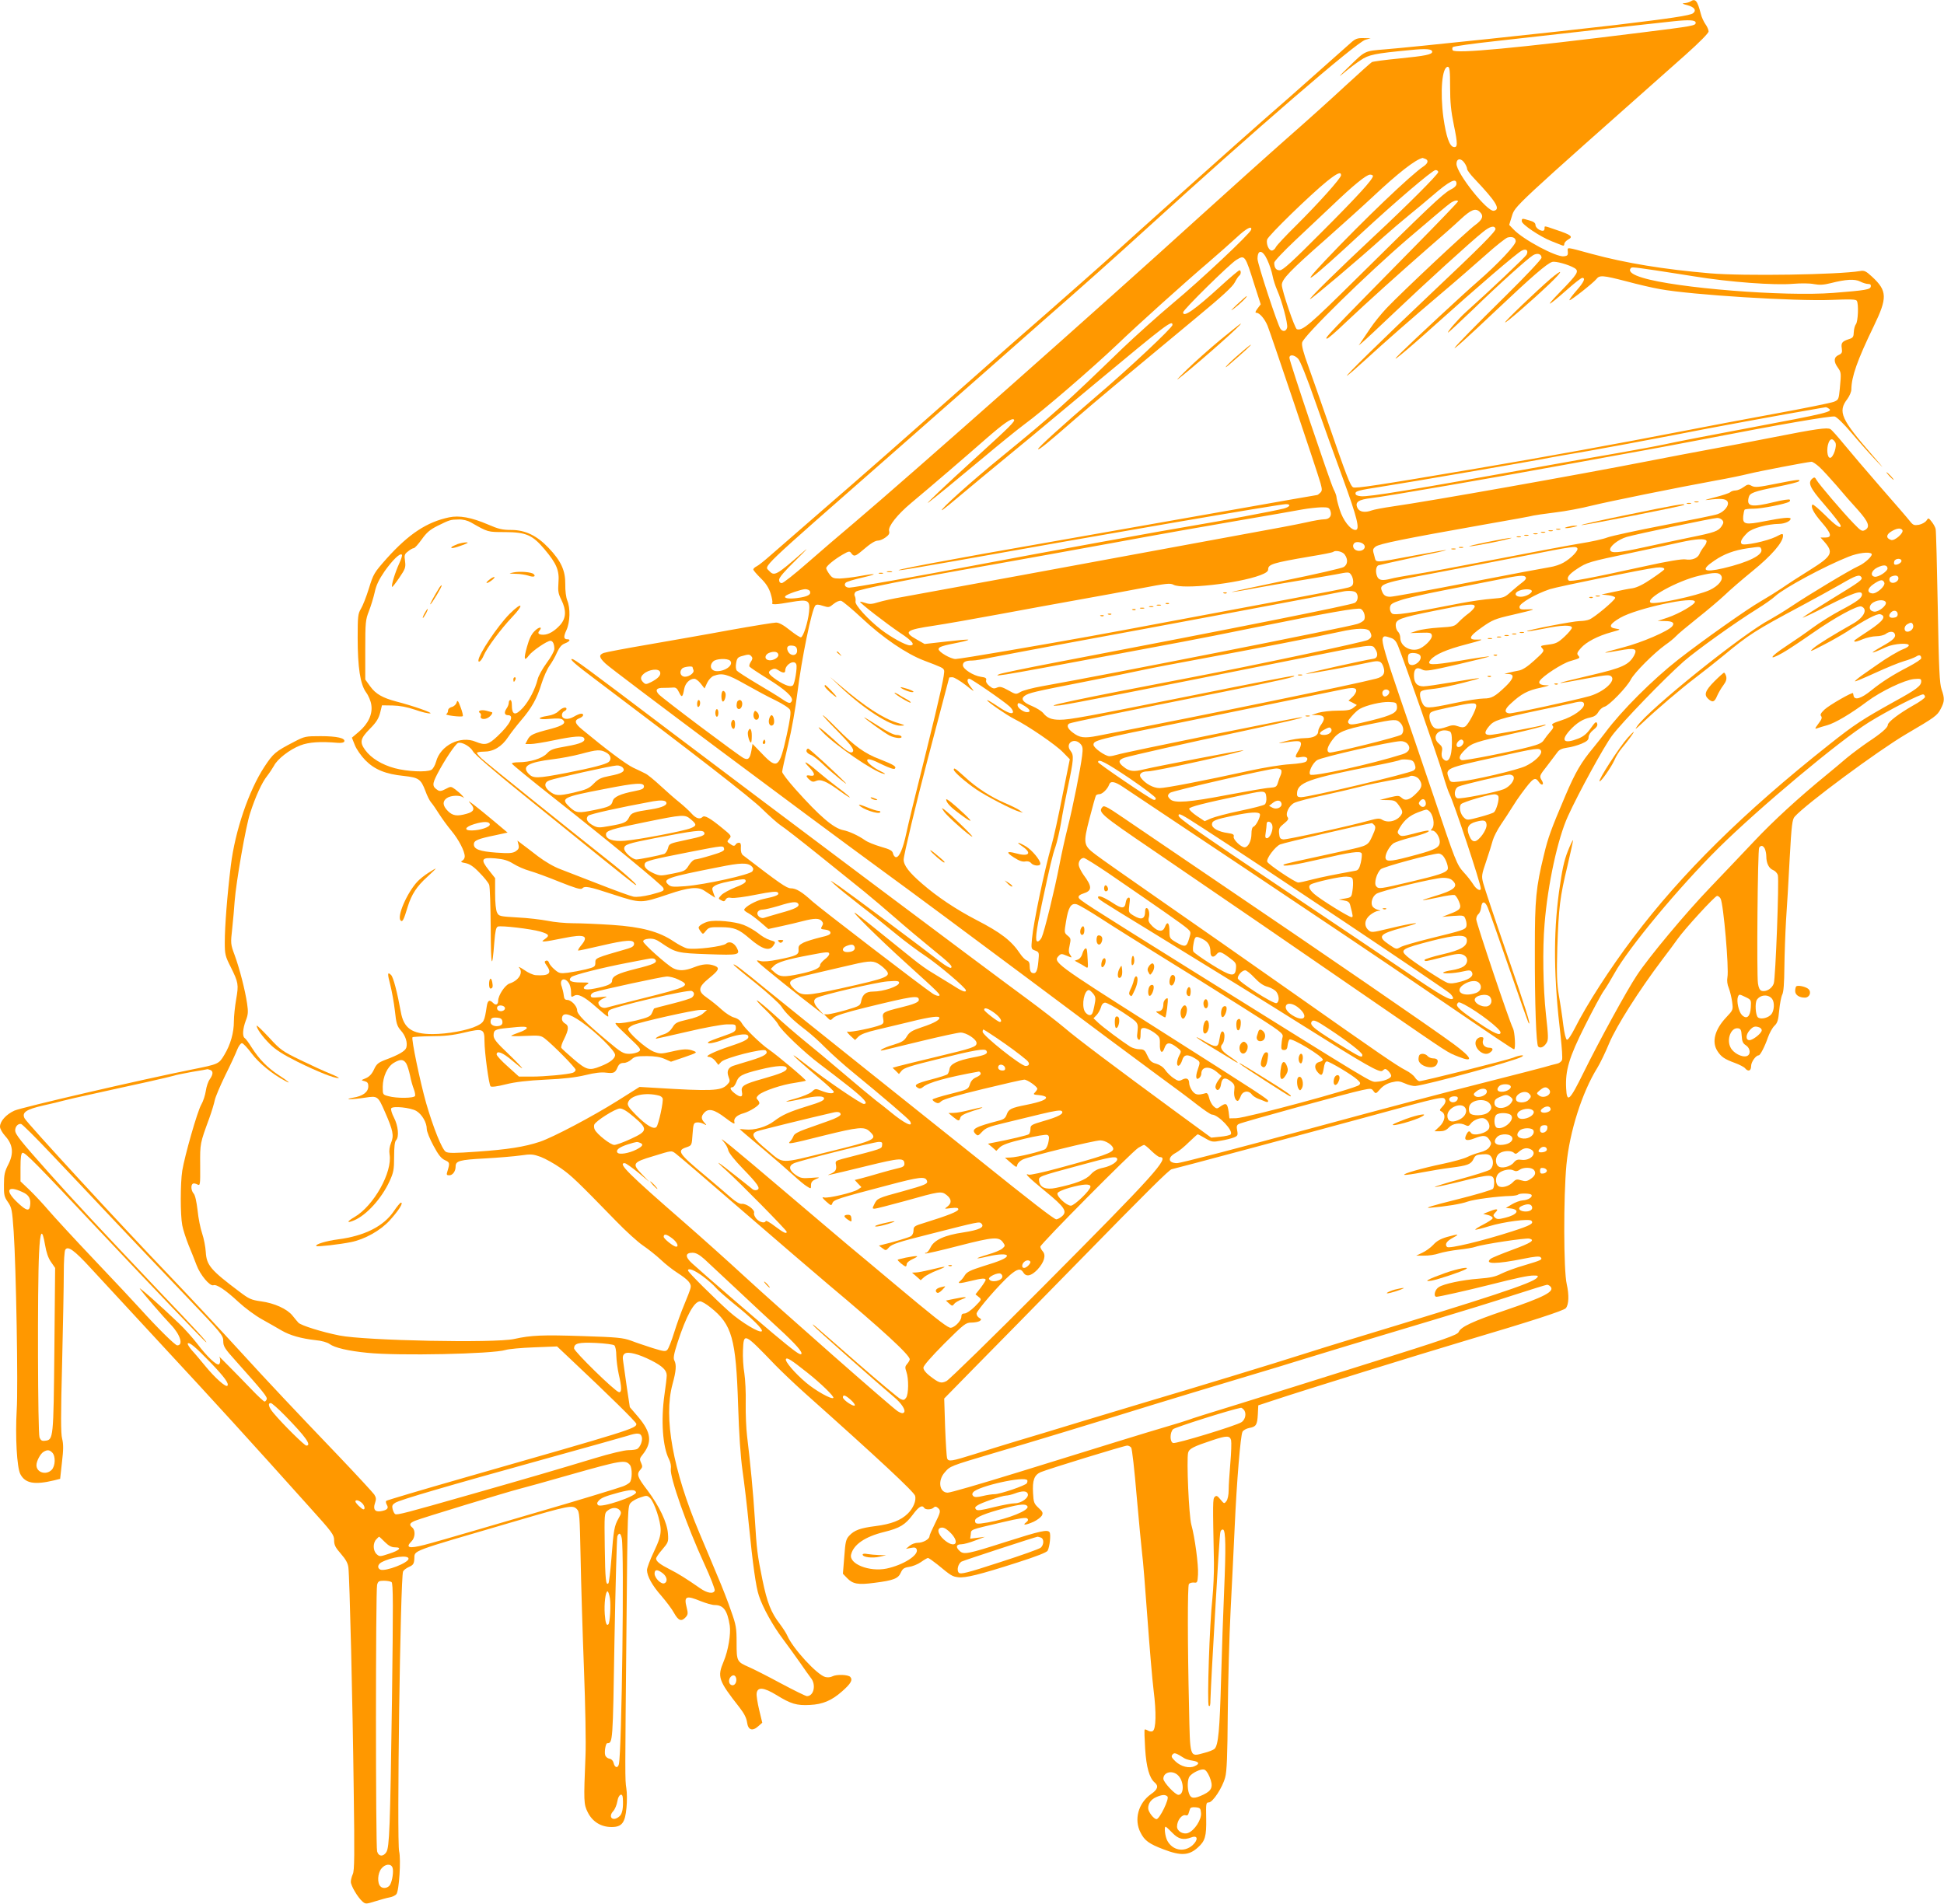 <?xml version="1.0" standalone="no"?>
<!DOCTYPE svg PUBLIC "-//W3C//DTD SVG 20010904//EN"
 "http://www.w3.org/TR/2001/REC-SVG-20010904/DTD/svg10.dtd">
<svg version="1.0" xmlns="http://www.w3.org/2000/svg"
 width="1280pt" height="1254pt" viewBox="0 0 1280 1254"
 preserveAspectRatio="xMidYMid meet">
<g transform="translate(0,1254) scale(0.1,-0.1)"
fill="#ff9800" stroke="none">
<path d="M11130 12530 c-8 -5 -26 -10 -40 -11 -18 -1 -12 -5 20 -13 46 -12 62
-34 38 -53 -17 -15 -154 -35 -513 -78 -382 -45 -1349 -147 -1515 -160 -136
-11 -130 -8 -236 -112 -66 -64 -79 -79 -38 -45 33 28 84 67 112 85 54 37 93
45 325 67 107 11 147 8 147 -11 0 -18 -45 -27 -215 -44 -94 -9 -175 -20 -182
-24 -6 -3 -83 -72 -170 -152 -87 -81 -261 -238 -388 -349 -126 -111 -394 -352
-595 -534 -608 -553 -1889 -1688 -2255 -1998 -88 -74 -228 -194 -310 -266 -83
-73 -158 -132 -167 -132 -12 0 -18 8 -18 22 0 15 36 57 113 132 74 73 87 88
38 45 -169 -148 -183 -155 -216 -119 -33 37 -88 -15 810 773 220 193 492 432
605 532 113 100 284 251 381 336 261 228 493 435 678 604 722 658 1392 1236
1451 1253 l35 10 -47 1 c-41 1 -54 -4 -85 -32 -21 -18 -121 -107 -223 -198
-102 -91 -257 -228 -345 -304 -156 -136 -835 -744 -1045 -935 -58 -52 -231
-205 -385 -340 -154 -134 -359 -314 -455 -400 -483 -427 -770 -680 -1026 -901
-154 -134 -309 -269 -345 -300 -35 -31 -74 -62 -86 -68 -13 -6 -23 -16 -23
-21 0 -6 22 -31 48 -57 35 -34 54 -64 66 -101 9 -29 14 -57 11 -62 -8 -14 26
-12 123 5 114 20 127 13 119 -65 -7 -67 -37 -162 -53 -167 -5 -2 -38 19 -73
47 -42 34 -72 50 -91 50 -15 0 -151 -22 -302 -49 -150 -28 -393 -70 -541 -96
-147 -25 -278 -50 -292 -55 -34 -13 -31 -30 13 -71 42 -41 1338 -1009 1817
-1359 176 -128 615 -454 975 -723 360 -270 738 -551 840 -626 102 -74 221
-163 265 -198 44 -34 87 -63 94 -63 43 0 146 -109 124 -131 -5 -5 -36 -12 -68
-15 l-60 -6 -235 172 c-399 293 -652 483 -733 553 -44 37 -151 120 -239 185
-250 183 -1743 1303 -2358 1768 -568 430 -628 474 -644 474 -18 0 24 -37 159
-138 644 -485 1021 -777 1094 -850 47 -46 102 -95 122 -108 21 -13 134 -101
252 -196 118 -95 252 -203 298 -240 46 -38 138 -115 204 -173 66 -58 172 -147
235 -198 127 -103 146 -122 131 -131 -5 -3 -35 14 -68 39 -131 102 -603 454
-668 499 -65 44 -67 45 -30 11 22 -21 99 -83 170 -138 72 -55 177 -140 235
-188 58 -48 147 -114 197 -147 86 -58 263 -208 263 -224 0 -17 -27 -6 -99 41
-42 26 -98 60 -124 76 -27 15 -83 55 -125 89 -275 222 -341 275 -377 301 -55
39 156 -170 339 -335 212 -192 223 -203 208 -208 -7 -2 -25 4 -40 14 -63 41
-742 562 -792 607 -70 64 -108 87 -143 87 -27 0 -73 32 -315 218 -10 8 -15 24
-14 47 2 25 -1 35 -12 35 -8 0 -18 -4 -21 -10 -8 -14 -18 -13 -40 4 -19 13
-19 15 -3 33 16 17 14 21 -48 71 -78 64 -115 85 -128 72 -18 -18 -44 -10 -73
23 -15 17 -51 50 -78 72 -28 22 -84 71 -126 110 -41 38 -86 75 -100 81 -13 7
-49 24 -79 38 -47 22 -179 121 -337 252 -49 40 -54 60 -18 74 27 10 34 30 11
30 -8 0 -30 -9 -48 -20 -39 -23 -78 -17 -78 11 0 11 7 22 15 25 8 4 15 10 15
15 0 17 -29 9 -53 -15 -14 -14 -41 -26 -70 -30 -78 -12 -68 -28 12 -20 50 4
75 3 85 -5 27 -22 5 -39 -77 -61 -117 -30 -136 -39 -153 -71 l-15 -29 34 0
c19 0 89 11 155 25 130 27 187 31 197 15 14 -22 -18 -38 -116 -55 -87 -15
-104 -21 -128 -47 -30 -33 -112 -58 -188 -58 -24 0 -43 -4 -43 -8 0 -5 125
-107 277 -227 358 -282 713 -574 720 -592 8 -20 3 -22 -83 -45 -50 -12 -91
-17 -113 -13 -20 4 -119 40 -221 80 -102 40 -218 85 -258 100 -46 17 -102 50
-150 86 -42 33 -90 69 -106 81 l-29 22 7 -27 c5 -21 1 -30 -18 -43 -21 -13
-42 -15 -128 -9 -109 8 -148 22 -148 55 0 25 27 36 139 59 l83 18 -88 74 c-49
41 -109 90 -134 109 -37 28 -41 29 -21 7 30 -33 22 -53 -26 -66 -63 -18 -92
-14 -124 18 -35 35 -37 64 -7 85 27 19 88 21 108 4 8 -7 6 -2 -5 11 -11 13
-33 32 -48 43 -28 20 -29 20 -63 2 -26 -14 -39 -16 -51 -8 -38 24 -38 40 -4
106 49 94 119 198 137 205 25 9 81 -23 99 -56 9 -18 143 -134 328 -283 171
-138 404 -327 517 -418 113 -91 212 -170 220 -175 41 -23 -60 69 -180 163
-253 200 -795 635 -828 666 -17 16 -32 34 -32 38 0 4 21 8 46 8 63 0 117 32
159 95 18 27 57 77 85 110 70 81 106 145 135 241 14 45 38 99 54 121 16 22 38
61 49 87 16 34 30 51 52 59 31 12 40 27 16 27 -25 0 -27 16 -6 61 24 53 26
145 5 195 -8 20 -14 64 -13 107 1 90 -28 153 -110 239 -77 81 -154 118 -246
118 -58 0 -84 6 -153 36 -110 47 -189 61 -256 47 -147 -31 -265 -109 -410
-270 -84 -95 -88 -101 -118 -198 -17 -55 -41 -116 -53 -135 -19 -32 -21 -49
-21 -190 0 -195 17 -306 55 -359 16 -21 32 -59 35 -84 9 -60 -20 -123 -82
-176 l-46 -39 19 -48 c11 -28 41 -71 69 -100 61 -62 134 -92 254 -104 98 -11
112 -20 142 -99 11 -31 28 -65 38 -76 10 -11 33 -45 52 -75 19 -30 56 -81 82
-112 48 -58 87 -134 87 -168 0 -11 -7 -23 -16 -28 -13 -7 -9 -11 21 -16 28 -6
53 -22 92 -63 30 -30 59 -66 64 -80 5 -13 9 -142 10 -286 1 -258 9 -286 24
-89 6 71 11 95 23 100 22 8 218 -15 280 -33 57 -17 63 -26 30 -49 -21 -15 -21
-16 -3 -16 11 0 68 10 126 22 141 29 170 16 113 -51 -14 -17 -21 -31 -16 -31
6 0 73 14 149 32 167 39 218 42 218 13 0 -15 -11 -23 -40 -32 -216 -62 -215
-62 -215 -92 0 -27 -4 -30 -64 -45 -34 -8 -87 -18 -117 -22 -50 -6 -58 -4 -86
20 -18 15 -35 35 -38 46 -4 11 -12 17 -20 13 -12 -4 -11 -10 6 -34 35 -49 13
-67 -74 -61 -16 1 -50 16 -75 34 -26 17 -41 25 -35 17 31 -33 0 -86 -62 -106
-30 -10 -75 -78 -75 -114 0 -25 -16 -32 -33 -14 -24 24 -36 18 -42 -22 -15
-99 -18 -106 -65 -129 -58 -29 -193 -54 -292 -54 -136 0 -190 38 -209 147 -23
126 -49 228 -64 242 -24 24 -25 10 -5 -66 10 -40 24 -116 30 -169 9 -84 14
-101 39 -130 32 -35 46 -82 36 -114 -7 -22 -52 -48 -139 -80 -46 -18 -57 -27
-74 -64 -14 -30 -31 -47 -54 -57 -32 -13 -32 -13 -8 -19 19 -5 25 -12 25 -34
0 -38 -36 -65 -101 -75 -31 -6 -39 -9 -21 -10 16 0 60 4 99 10 85 13 86 13
134 -97 52 -119 59 -153 39 -200 -10 -25 -14 -51 -10 -76 20 -117 -104 -339
-231 -413 -52 -30 -53 -43 -3 -22 83 35 182 145 234 258 26 57 30 75 30 161 0
64 4 101 13 109 21 22 14 95 -14 149 -14 27 -22 54 -18 61 10 17 127 5 165
-17 37 -22 69 -76 69 -119 0 -16 20 -66 44 -110 32 -60 51 -84 75 -95 33 -15
34 -18 16 -77 -6 -19 -4 -23 13 -23 23 0 42 27 42 58 0 37 25 44 192 53 90 5
197 14 238 20 67 10 81 8 131 -10 31 -12 90 -45 130 -73 71 -49 111 -88 367
-351 62 -64 141 -136 175 -159 34 -23 87 -65 117 -93 30 -29 80 -68 110 -87
71 -46 94 -71 87 -100 -3 -13 -21 -61 -41 -108 -20 -47 -50 -130 -67 -185 -17
-55 -37 -106 -45 -114 -12 -13 -24 -11 -96 11 -46 15 -110 36 -143 49 -53 19
-91 23 -315 30 -269 9 -342 6 -455 -19 -128 -28 -980 -11 -1150 23 -116 23
-252 66 -270 84 -8 9 -26 30 -40 48 -35 43 -118 81 -206 93 -65 9 -80 16 -143
64 -189 142 -216 174 -221 260 -2 35 -13 91 -24 123 -11 32 -25 100 -30 152
-7 58 -16 100 -26 111 -17 19 -20 56 -5 65 5 3 18 1 29 -5 19 -10 20 -6 19
127 -1 145 -1 142 60 309 16 44 32 98 36 118 4 21 35 94 69 164 35 70 70 146
79 170 9 23 23 42 31 42 8 0 37 -31 65 -69 47 -62 135 -135 221 -180 43 -23
19 -2 -44 39 -73 48 -127 102 -178 182 -19 31 -40 59 -46 62 -16 11 -13 60 7
114 16 40 17 59 9 113 -13 88 -49 229 -82 319 -27 73 -27 77 -16 175 6 55 13
136 16 180 10 129 73 493 102 580 35 109 78 203 112 245 15 19 35 50 45 67 22
44 103 107 173 134 57 22 133 27 247 17 25 -2 41 2 43 9 8 22 -49 35 -155 35
-100 0 -106 -1 -175 -37 -125 -65 -137 -75 -197 -166 -102 -156 -192 -420
-220 -648 -24 -196 -40 -401 -40 -508 0 -77 3 -90 39 -161 51 -103 53 -115 36
-213 -8 -46 -15 -111 -15 -145 0 -75 -22 -153 -63 -221 -36 -60 -37 -61 -212
-96 -340 -68 -1124 -250 -1170 -271 -55 -25 -95 -70 -95 -106 0 -13 15 -40 34
-61 51 -56 58 -114 21 -187 -24 -46 -29 -69 -29 -132 -1 -68 2 -82 26 -116 25
-36 28 -51 38 -194 16 -235 30 -1028 20 -1176 -10 -174 1 -378 24 -422 32 -61
93 -72 222 -41 l40 10 12 109 c10 84 10 120 1 156 -9 34 -9 155 0 497 6 249
11 515 11 592 0 77 4 147 10 155 17 27 59 -3 168 -122 59 -64 269 -291 467
-505 339 -365 592 -643 972 -1067 151 -167 163 -184 163 -219 0 -32 8 -48 45
-90 32 -37 46 -62 49 -91 8 -64 28 -886 35 -1466 6 -424 5 -530 -6 -552 -7
-15 -13 -38 -13 -51 0 -25 45 -102 77 -130 20 -17 23 -17 84 2 35 11 78 23 96
26 17 3 37 13 43 21 18 21 31 230 18 282 -16 64 8 1805 26 1843 4 9 21 22 39
30 27 12 33 20 35 52 5 60 -49 40 662 248 358 105 380 109 408 81 18 -18 19
-40 25 -323 3 -167 13 -495 22 -729 9 -240 14 -490 10 -575 -12 -299 -12 -316
15 -370 31 -62 87 -97 157 -97 68 0 89 28 98 127 4 42 4 99 -1 128 -9 62 -9
56 1 1066 7 792 8 794 29 815 11 12 40 28 64 35 40 14 44 13 63 -5 28 -29 69
-151 69 -209 0 -39 -10 -71 -45 -145 -25 -52 -45 -106 -45 -120 1 -41 34 -101
95 -170 31 -36 69 -86 83 -112 29 -52 49 -59 77 -28 15 17 16 25 6 65 -19 74
-3 80 94 40 33 -13 74 -25 90 -25 59 0 84 -35 100 -135 8 -55 -10 -165 -40
-236 -43 -102 -36 -125 103 -302 32 -41 47 -71 51 -100 7 -51 35 -60 74 -25
l26 23 -20 83 c-11 46 -19 96 -17 110 5 44 46 41 131 -11 94 -58 133 -70 220
-65 84 4 143 29 211 89 58 51 72 75 55 95 -13 16 -91 19 -119 4 -11 -6 -31 -8
-46 -4 -54 14 -215 189 -251 274 -6 14 -27 47 -48 75 -58 75 -84 141 -115 292
-34 167 -37 193 -50 403 -10 163 -30 371 -51 543 -6 49 -10 146 -9 215 2 70
-3 159 -9 199 -7 39 -11 107 -9 150 5 119 5 119 213 -97 39 -40 126 -123 194
-184 488 -435 717 -649 726 -676 10 -31 -12 -83 -48 -118 -46 -45 -110 -69
-211 -82 -102 -13 -141 -27 -175 -64 -21 -23 -25 -40 -32 -138 l-9 -112 27
-28 c38 -40 73 -46 179 -32 127 16 158 28 175 67 12 26 21 33 54 38 22 3 58
17 79 32 21 15 42 27 46 27 5 0 32 -19 61 -42 92 -76 99 -80 138 -85 47 -6
141 17 390 97 125 40 194 67 199 78 14 26 22 106 13 121 -13 20 -59 10 -291
-64 -247 -79 -273 -84 -300 -60 -29 26 -25 45 9 45 16 0 57 11 92 25 l64 24
-48 -6 -49 -6 4 29 c3 33 -10 28 207 79 114 27 157 33 165 25 8 -8 6 -15 -8
-26 -29 -21 0 -18 51 5 23 11 46 29 53 40 9 18 6 25 -22 51 -29 27 -33 36 -36
97 -5 85 8 119 50 138 44 19 551 175 570 175 9 0 20 -6 26 -13 6 -7 22 -150
36 -317 15 -168 31 -339 36 -380 6 -41 21 -232 35 -425 14 -192 32 -408 41
-479 18 -143 16 -253 -6 -266 -7 -5 -21 -3 -31 3 -10 6 -20 9 -22 7 -3 -3 -1
-60 3 -126 8 -124 28 -193 63 -223 27 -22 20 -46 -24 -76 -84 -59 -114 -168
-69 -254 26 -52 56 -74 151 -110 115 -44 168 -41 227 13 47 42 56 73 54 189
-2 101 -1 107 17 107 26 0 90 97 108 165 11 37 15 146 17 420 2 204 10 512 19
685 9 173 21 422 27 552 13 290 38 595 51 619 5 10 25 21 44 25 46 8 53 20 57
89 l3 60 100 33 c198 66 959 302 1261 392 439 130 651 199 664 215 20 24 22
87 6 158 -21 88 -22 574 -2 787 21 218 103 476 203 637 18 29 54 103 79 164
49 115 195 345 348 548 39 51 85 113 101 136 46 66 247 285 261 285 7 0 18 -8
23 -18 19 -35 56 -460 45 -518 -4 -21 -1 -48 9 -71 8 -21 18 -62 22 -91 7 -53
7 -53 -40 -103 -75 -80 -96 -162 -56 -222 24 -37 46 -52 114 -77 30 -11 61
-27 67 -35 21 -25 40 -18 40 15 0 26 31 70 50 70 10 0 40 58 60 116 11 31 30
66 44 79 19 18 25 36 31 101 4 43 13 90 20 104 9 17 13 75 14 180 1 85 6 225
11 310 6 85 17 269 24 408 12 220 17 256 33 274 75 84 548 434 733 543 191
112 205 122 228 166 26 49 27 69 6 129 -13 37 -18 130 -25 540 -5 272 -11 504
-14 516 -2 11 -14 33 -26 48 -21 27 -22 27 -35 7 -8 -11 -30 -23 -49 -27 -31
-5 -38 -3 -58 22 -12 16 -99 117 -193 224 -93 107 -203 236 -243 285 -41 50
-80 94 -89 99 -21 12 -94 2 -377 -54 -137 -27 -326 -63 -420 -80 -93 -17 -282
-53 -420 -80 -434 -85 -1423 -261 -1664 -295 -63 -9 -125 -21 -138 -26 -46
-17 -82 -11 -95 16 -18 39 6 55 93 65 88 10 813 135 1304 225 193 35 415 76
495 90 80 14 258 48 395 74 483 94 832 154 856 148 14 -4 61 -50 111 -109 48
-57 119 -137 158 -178 62 -65 59 -61 -15 25 -214 245 -236 293 -171 378 14 19
26 47 26 63 1 83 38 190 148 417 90 186 89 232 -12 325 -40 37 -51 42 -79 37
-144 -24 -765 -34 -987 -15 -304 26 -555 67 -780 128 -173 47 -159 46 -157 15
2 -24 -2 -28 -26 -31 -50 -6 -268 110 -331 177 l-29 30 17 55 c23 72 -14 38
1144 1065 94 84 152 143 152 154 0 10 -9 32 -21 48 -11 16 -25 46 -30 67 -23
89 -36 104 -69 82z m35 -140 c0 -19 -17 -22 -355 -64 -832 -104 -1229 -141
-1245 -117 -4 7 -3 17 1 21 5 5 131 23 279 39 656 74 1106 124 1175 131 105
11 145 8 145 -10z m-1617 -422 c0 -102 6 -161 25 -253 26 -125 25 -148 -2
-143 -27 5 -49 68 -67 193 -23 172 -9 335 29 335 12 0 15 -26 15 -132z m-164
-474 c24 -9 19 -29 -10 -49 -81 -53 -397 -355 -648 -620 -192 -203 -93 -129
240 181 219 203 466 414 486 414 10 0 18 -6 18 -13 0 -15 -210 -225 -425 -425
-231 -216 -430 -411 -419 -412 10 0 323 264 484 410 47 42 123 107 170 145 47
38 114 94 150 125 116 100 160 122 160 80 0 -13 -14 -27 -41 -40 -47 -24 -159
-131 -619 -586 -308 -305 -354 -344 -391 -332 -14 5 -98 253 -99 291 0 38 51
92 290 302 107 95 247 221 310 280 164 154 279 244 327 255 1 0 8 -3 17 -6z
m260 -29 c9 -13 16 -30 16 -38 0 -7 21 -36 48 -64 145 -153 174 -202 128 -211
-43 -9 -246 247 -246 309 0 37 31 40 54 4z m-814 -79 c0 -19 -147 -183 -296
-331 -67 -66 -127 -130 -133 -142 -6 -13 -18 -23 -27 -23 -20 0 -38 43 -31 72
7 26 285 296 395 385 68 54 92 64 92 39z m210 -5 c0 -22 -102 -134 -336 -368
-195 -196 -257 -253 -277 -253 -25 0 -37 16 -37 50 0 10 60 73 137 146 76 71
185 174 243 229 141 135 227 205 251 205 10 0 19 -4 19 -9z m560 -168 c0 -3
-124 -133 -276 -287 -598 -608 -606 -616 -586 -616 6 0 62 48 124 108 141 133
359 329 543 490 77 66 172 150 210 186 72 67 101 78 129 50 27 -26 18 -50 -31
-86 -53 -38 -480 -439 -582 -546 -35 -37 -83 -96 -107 -132 -24 -36 -51 -76
-61 -90 l-17 -25 24 20 c14 11 108 99 210 196 204 194 507 470 584 531 47 38
75 45 83 22 5 -15 -92 -113 -432 -434 -313 -296 -569 -547 -545 -534 8 4 62
51 120 104 130 119 296 265 505 442 88 74 216 186 285 247 69 62 135 114 147
117 32 8 53 -2 53 -25 0 -25 -118 -150 -249 -264 -96 -83 -424 -388 -511 -474
-92 -91 28 6 230 188 275 247 537 472 569 488 30 16 47 2 32 -27 -9 -16 -250
-244 -399 -377 -46 -41 -128 -135 -117 -135 3 0 76 68 162 150 167 163 360
336 397 359 28 17 56 9 56 -16 0 -10 -100 -117 -233 -248 -423 -417 -459 -471
-64 -97 237 224 332 306 367 317 22 7 110 -18 148 -41 31 -20 20 -38 -97 -158
-104 -107 -85 -100 49 18 47 42 91 76 98 76 24 0 11 -28 -39 -85 -27 -31 -48
-59 -45 -62 5 -6 155 112 177 139 21 27 41 26 199 -15 74 -20 173 -43 220 -51
205 -38 895 -81 1131 -71 123 5 159 4 165 -6 13 -21 8 -137 -6 -154 -7 -9 -13
-32 -14 -52 -1 -31 -5 -38 -31 -46 -46 -15 -54 -25 -48 -61 4 -27 1 -34 -21
-44 -32 -14 -34 -43 -5 -83 22 -32 23 -33 13 -138 -7 -71 -8 -74 -39 -87 -18
-7 -194 -43 -391 -79 -197 -36 -471 -88 -609 -115 -379 -74 -916 -172 -1350
-245 -660 -112 -799 -133 -816 -124 -18 9 -47 85 -167 434 -44 127 -101 289
-127 362 -34 93 -46 139 -41 158 11 44 427 452 700 686 138 118 261 222 275
231 26 18 51 23 51 11z m-1362 -186 c-6 -25 -337 -336 -513 -482 -99 -83 -249
-218 -335 -300 -378 -366 -449 -430 -800 -717 -200 -163 -404 -347 -388 -348
4 0 67 51 140 113 73 61 171 143 218 181 120 98 243 200 660 548 464 386 500
413 500 378 0 -18 -291 -291 -505 -473 -207 -177 -386 -339 -380 -345 6 -6 61
38 245 199 138 120 299 254 803 672 162 134 233 199 247 227 11 21 24 41 30
45 12 8 13 35 1 35 -5 0 -60 -46 -121 -102 -173 -158 -250 -212 -250 -175 0
17 306 318 350 345 57 35 58 33 121 -168 l40 -124 -21 -28 c-15 -20 -17 -28
-7 -28 20 0 54 -39 73 -85 20 -49 331 -971 349 -1038 11 -41 11 -49 -2 -62 -8
-8 -17 -15 -21 -15 -4 0 -248 -43 -542 -95 -294 -52 -845 -149 -1225 -216
-644 -112 -1085 -195 -970 -183 28 3 185 30 350 59 943 169 2141 375 2182 375
36 0 27 -18 -14 -29 -57 -15 -441 -87 -588 -111 -161 -26 -1014 -181 -1430
-260 -392 -75 -815 -150 -843 -150 -25 0 -38 18 -23 33 6 6 54 21 108 33 111
26 98 31 -22 9 -44 -8 -101 -14 -127 -15 -40 0 -49 4 -67 29 -12 16 -21 34
-21 39 0 14 51 56 107 89 42 24 47 25 58 10 17 -24 26 -22 71 16 58 50 86 67
107 67 10 0 32 9 48 21 22 16 28 26 23 43 -7 30 55 108 146 184 132 110 368
313 485 416 121 106 178 146 191 133 11 -10 -26 -46 -251 -251 -195 -177 -350
-324 -310 -294 37 27 188 151 370 303 99 83 215 177 258 209 125 91 451 373
612 526 135 130 450 413 605 545 63 54 145 127 183 162 63 59 103 80 95 50z
m107 -200 c14 -30 29 -76 34 -103 5 -27 19 -69 30 -94 32 -72 72 -223 66 -247
-6 -25 -27 -30 -43 -10 -18 21 -152 430 -152 462 0 65 34 61 65 -8z m2553 -67
c75 -12 191 -29 257 -40 232 -38 531 -60 652 -49 50 4 108 4 137 -2 37 -7 64
-5 109 6 101 26 160 29 195 11 17 -9 41 -16 52 -16 15 0 20 -5 18 -17 -4 -20
-32 -25 -247 -42 -325 -25 -1036 32 -1256 100 -64 19 -92 40 -80 59 8 13 4 13
163 -10z m-2350 -583 c13 -14 59 -128 111 -278 49 -140 130 -366 181 -504 96
-263 117 -345 85 -345 -33 0 -82 63 -104 134 -12 37 -21 75 -21 82 0 8 -8 31
-19 52 -23 46 -291 843 -291 865 0 25 33 21 58 -6z m3492 -327 c34 -21 -1 -30
-533 -130 -235 -44 -478 -91 -540 -105 -61 -13 -206 -40 -322 -60 -115 -20
-345 -60 -510 -90 -839 -151 -1120 -198 -1174 -193 -24 2 -36 8 -36 18 0 16
17 21 165 44 187 29 1085 184 1110 191 8 2 121 22 252 44 130 23 384 70 565
105 257 51 705 133 973 179 14 2 27 5 30 5 3 1 12 -2 20 -8z m44 -223 c14 -22
-13 -102 -34 -102 -19 0 -25 60 -10 99 11 29 27 31 44 3z m-105 -162 c22 -20
72 -75 113 -122 40 -48 103 -120 141 -161 71 -80 83 -113 46 -133 -19 -10 -27
-5 -73 43 -71 73 -232 262 -246 288 -9 17 -14 19 -26 9 -33 -27 -18 -61 76
-169 64 -74 110 -134 110 -143 0 -21 -34 2 -102 70 -43 42 -80 74 -84 70 -14
-14 8 -56 61 -117 64 -74 70 -100 23 -100 l-31 0 20 -22 c69 -77 59 -98 -89
-191 -68 -42 -151 -96 -185 -120 -34 -23 -97 -62 -140 -87 -88 -50 -386 -261
-542 -383 -170 -133 -375 -338 -481 -481 -19 -26 -55 -70 -78 -99 -81 -97
-119 -162 -185 -317 -94 -221 -114 -275 -141 -389 -53 -216 -60 -295 -60 -616
-1 -371 9 -634 22 -647 14 -14 38 -4 55 24 13 20 12 44 -4 188 -19 176 -23
432 -9 595 21 262 87 564 154 710 69 152 236 457 290 530 64 86 341 373 472
489 85 74 339 256 484 346 47 29 101 67 120 85 57 52 323 196 482 259 63 25
137 34 151 19 11 -11 -44 -63 -88 -82 -52 -23 -325 -187 -438 -263 -48 -32
-112 -71 -141 -87 -175 -90 -801 -593 -876 -703 -19 -27 -13 -23 31 18 99 94
253 225 354 302 55 42 139 108 186 147 161 134 211 166 504 322 88 47 206 112
262 144 103 60 126 68 139 48 10 -16 -6 -28 -196 -144 -96 -59 -182 -114 -190
-122 -8 -7 65 27 162 77 172 87 228 106 228 75 0 -23 -32 -47 -142 -105 -56
-30 -138 -81 -181 -113 -43 -32 -124 -88 -179 -124 -106 -70 -119 -98 -20 -42
31 17 121 77 200 132 149 104 294 182 318 173 44 -17 18 -71 -53 -112 -139
-79 -232 -136 -263 -163 -30 -27 -22 -24 65 21 55 28 124 68 154 87 119 79
201 122 221 116 42 -13 22 -43 -72 -106 -110 -73 -103 -68 -96 -74 3 -3 26 4
52 15 26 11 67 20 90 20 23 0 51 7 62 15 25 19 53 19 60 0 9 -22 -11 -41 -83
-81 -93 -53 -81 -55 27 -5 50 23 155 30 148 9 -2 -6 -18 -16 -34 -22 -32 -12
-112 -59 -179 -107 -22 -16 -64 -45 -93 -65 -29 -21 -51 -39 -48 -41 2 -2 62
23 134 56 72 33 157 68 189 77 32 9 67 23 79 30 21 14 34 10 34 -11 0 -7 -37
-31 -82 -55 -105 -54 -178 -101 -246 -156 -69 -56 -113 -69 -118 -33 -1 5 -2
11 -3 14 -2 10 -156 -78 -188 -108 -24 -23 -30 -34 -22 -43 8 -10 3 -23 -18
-50 -24 -32 -25 -37 -8 -30 11 4 41 13 66 20 51 14 155 75 264 157 90 67 245
141 307 147 43 4 48 2 48 -15 0 -30 -32 -54 -180 -135 -208 -116 -258 -148
-428 -283 -562 -445 -970 -848 -1288 -1270 -155 -205 -306 -440 -385 -597 -23
-45 -45 -78 -52 -75 -7 2 -17 43 -24 98 -6 52 -19 139 -29 194 -13 82 -15 137
-10 315 9 266 17 332 67 539 21 90 38 166 36 168 -2 2 -18 -32 -35 -75 -24
-61 -37 -122 -57 -266 -38 -283 -35 -566 11 -953 8 -73 13 -142 9 -153 -4 -11
-18 -22 -33 -25 -15 -3 -52 -13 -82 -22 -30 -8 -185 -49 -345 -89 -329 -83
-714 -185 -1145 -302 -538 -146 -906 -242 -931 -242 -59 1 -63 38 -7 68 18 9
57 41 86 70 29 28 56 52 58 52 3 0 26 -12 51 -27 42 -24 49 -25 102 -15 31 5
69 15 85 21 25 10 28 15 22 46 -5 27 -3 36 11 43 22 12 728 206 812 223 57 12
62 12 75 -7 14 -18 16 -18 43 13 18 21 44 37 75 45 41 10 52 9 89 -7 23 -11
54 -18 68 -17 87 10 656 166 700 192 28 16 -14 12 -57 -6 -38 -15 -590 -154
-616 -154 -7 0 -21 11 -30 25 -9 14 -35 34 -59 46 -62 32 -168 105 -742 509
-286 201 -684 480 -885 619 -201 140 -388 271 -416 293 -81 61 -83 73 -40 239
20 78 39 145 42 150 3 5 13 9 23 9 19 0 54 34 64 63 9 26 37 21 92 -16 28 -19
394 -263 815 -544 421 -281 945 -633 1165 -784 476 -325 586 -399 594 -399 12
0 5 115 -7 138 -21 37 -242 695 -242 718 0 12 6 27 14 34 8 6 16 25 18 42 4
46 26 46 44 1 9 -21 72 -199 140 -397 68 -197 126 -361 130 -365 15 -15 -17
89 -148 469 -77 223 -145 427 -152 454 -12 46 -11 55 20 145 18 53 37 114 43
137 6 22 30 69 53 103 24 35 57 86 75 115 17 28 44 68 60 89 80 108 90 114
117 75 19 -26 35 -15 18 12 -18 29 -16 32 36 98 26 34 55 72 65 86 12 18 30
27 65 32 26 3 68 15 95 26 37 16 47 25 47 44 0 13 12 32 31 47 23 18 30 30 25
43 -6 15 -13 9 -42 -32 -26 -36 -47 -54 -82 -68 -95 -37 -118 -15 -57 53 45
50 89 77 136 86 25 5 41 15 53 36 9 16 28 32 41 35 30 8 146 127 173 179 23
45 152 174 227 228 28 19 59 45 70 57 11 13 74 65 140 118 66 52 147 121 180
152 33 32 116 104 185 160 123 100 200 188 200 231 0 17 -3 17 -47 -6 -60 -29
-211 -61 -225 -47 -13 13 1 38 39 75 31 29 130 56 208 57 37 1 75 18 75 34 0
12 -55 6 -168 -16 -130 -26 -149 -22 -144 33 2 19 6 37 9 42 2 4 30 7 61 7 51
0 210 31 233 46 5 3 7 9 4 13 -2 5 -49 -2 -102 -15 -152 -37 -184 -31 -169 30
7 30 32 39 191 71 71 14 134 30 139 35 15 15 -5 13 -152 -16 -114 -23 -136
-25 -158 -14 -21 12 -28 11 -54 -8 -16 -12 -40 -22 -53 -22 -12 0 -28 -5 -34
-11 -7 -7 -54 -22 -105 -35 -55 -14 -73 -20 -43 -16 84 11 117 8 129 -10 15
-24 -20 -69 -65 -84 -19 -7 -178 -39 -354 -73 -176 -34 -342 -70 -370 -80 -27
-11 -109 -29 -180 -40 -72 -12 -324 -59 -560 -105 -237 -46 -479 -91 -540
-100 -60 -10 -126 -21 -146 -27 -54 -14 -77 -11 -89 10 -15 29 -12 71 6 78 9
3 118 27 242 54 269 56 273 63 7 13 -293 -54 -261 -54 -276 -4 -12 40 -11 44
8 60 24 19 194 53 713 145 173 30 321 57 328 60 6 2 69 11 140 20 70 8 179 29
242 45 114 28 558 118 820 166 74 13 171 33 215 44 69 17 376 76 412 79 7 1
31 -15 52 -34z m-3220 -287 c13 -34 -4 -58 -41 -58 -17 0 -69 -9 -117 -20 -47
-11 -237 -47 -421 -80 -184 -34 -441 -81 -570 -105 -289 -54 -1514 -279 -1665
-306 -60 -10 -133 -26 -162 -35 -41 -13 -58 -14 -84 -5 -18 6 -34 10 -36 8 -5
-6 176 -146 264 -205 81 -53 103 -82 64 -82 -27 0 -122 52 -189 103 -86 67
-175 164 -169 186 2 10 0 25 -4 34 -6 10 -4 20 5 30 17 16 363 85 891 177 193
34 557 100 810 146 253 47 620 112 815 145 195 33 387 67 425 74 39 7 94 13
123 14 46 1 54 -2 61 -21z m2581 -63 c10 -12 9 -20 -4 -40 -22 -33 -43 -41
-211 -75 -77 -16 -214 -45 -304 -65 -166 -36 -211 -40 -219 -18 -7 23 53 71
109 87 65 19 565 124 595 125 12 1 27 -6 34 -14z m-8240 -15 c114 -65 109 -64
225 -64 140 -1 181 -19 261 -114 79 -94 98 -139 91 -220 -4 -55 -1 -72 19
-112 34 -69 32 -120 -7 -165 -37 -41 -77 -65 -112 -65 -31 0 -40 10 -25 27 23
28 -4 26 -32 -3 -21 -20 -36 -52 -50 -103 -23 -81 -19 -100 12 -58 22 30 120
97 142 97 16 0 26 -21 26 -54 0 -13 -22 -54 -50 -91 -27 -37 -55 -86 -60 -109
-16 -64 -56 -141 -96 -186 -52 -57 -74 -51 -74 21 0 16 -4 29 -10 29 -5 0 -10
-8 -10 -18 0 -10 -7 -28 -16 -40 -16 -24 -12 -42 11 -42 44 0 15 -59 -69 -138
-60 -57 -82 -62 -143 -37 -102 43 -234 -24 -262 -132 -7 -24 -20 -47 -31 -53
-32 -17 -158 -11 -241 11 -85 23 -155 66 -194 119 -38 52 -33 76 30 140 43 43
58 68 68 106 l12 49 70 -1 c47 -1 95 -10 148 -28 42 -15 87 -26 100 -24 20 3
-111 49 -223 78 -91 24 -136 50 -171 98 l-34 47 0 195 c0 182 2 199 24 255 13
33 30 89 38 124 10 48 28 84 66 140 53 74 101 121 113 108 4 -3 -4 -30 -18
-59 -26 -57 -54 -146 -46 -153 2 -2 23 25 47 60 40 59 43 68 38 109 -6 40 -4
47 20 65 14 12 31 21 37 21 7 0 30 26 53 58 32 45 54 64 104 89 81 40 85 41
139 42 28 1 59 -7 80 -19z m9426 -51 c11 -18 -50 -72 -74 -65 -35 11 -34 35 1
56 36 22 62 25 73 9z m-1290 -70 c3 -6 -3 -23 -15 -37 -12 -15 -26 -37 -31
-50 -12 -28 -49 -43 -92 -36 -22 4 -118 -12 -263 -44 -364 -80 -496 -105 -506
-95 -17 17 1 41 54 76 67 44 77 47 362 107 132 28 278 59 325 70 98 21 156 25
166 9z m-2256 -25 c19 -22 -9 -49 -44 -40 -25 6 -35 33 -19 49 12 13 50 7 63
-9z m1406 -25 c8 -14 -40 -65 -91 -94 -22 -13 -62 -26 -90 -30 -27 -4 -268
-49 -535 -101 -266 -52 -498 -94 -516 -94 -32 0 -46 10 -57 43 -15 40 18 51
338 111 171 32 443 85 605 116 320 63 336 65 346 49z m1211 -6 c14 -37 -84
-86 -249 -125 -132 -31 -154 -13 -60 50 64 44 130 68 217 81 87 12 85 13 92
-6z m-2743 -35 c23 -32 20 -65 -6 -82 -13 -8 -187 -48 -388 -89 -201 -42 -358
-76 -350 -76 8 0 74 10 145 24 72 13 202 36 290 50 88 14 200 33 249 42 86 17
89 17 102 -2 8 -10 14 -31 14 -46 0 -22 -6 -30 -32 -38 -18 -6 -204 -42 -413
-81 -209 -39 -560 -105 -780 -146 -441 -83 -578 -108 -1049 -189 -175 -30
-330 -55 -344 -55 -32 0 -112 46 -112 65 0 15 25 23 138 45 34 7 61 15 58 17
-2 3 -68 -3 -146 -12 l-142 -16 -51 29 c-91 51 -75 64 115 92 73 11 266 45
428 75 162 30 396 73 520 95 124 22 310 56 413 76 167 32 192 35 214 23 60
-32 424 8 571 63 37 14 52 25 52 38 0 34 30 43 275 85 81 13 150 27 153 30 14
14 62 3 76 -17z m3666 -42 c0 -15 -37 -32 -47 -22 -3 3 -3 12 0 21 8 19 47 20
47 1z m-92 -47 c4 -20 -60 -62 -85 -57 -31 6 -21 41 17 60 41 20 64 19 68 -3z
m-1470 -9 c-2 -4 -39 -32 -84 -62 -54 -37 -95 -57 -125 -62 -24 -3 -80 -14
-124 -24 l-80 -17 45 -5 c25 -3 45 -10 45 -17 0 -15 -138 -131 -171 -143 -14
-6 -42 -10 -62 -10 -42 0 -355 -61 -348 -67 2 -3 50 5 107 16 120 25 189 27
189 7 0 -7 -22 -34 -49 -59 -42 -39 -56 -46 -105 -52 -54 -7 -56 -8 -41 -25
15 -16 11 -22 -52 -79 -46 -42 -79 -63 -103 -67 -19 -3 -48 -10 -65 -14 l-30
-8 28 -1 c41 -1 34 -30 -20 -82 -70 -67 -92 -79 -144 -79 -26 0 -112 -13 -191
-30 -181 -38 -193 -38 -213 0 -8 16 -15 40 -15 54 0 28 6 31 100 41 30 3 116
21 190 40 149 38 136 38 -85 1 -82 -14 -164 -26 -182 -26 -43 0 -63 23 -63 71
0 46 18 59 55 39 22 -12 52 -7 235 35 115 27 208 50 206 52 -2 2 -88 -10 -191
-28 -192 -32 -226 -31 -195 6 29 35 105 68 232 101 103 27 122 34 83 32 -73
-4 -66 19 24 82 67 47 85 55 200 81 150 35 161 39 96 36 -43 -2 -50 1 -50 17
0 23 107 85 200 116 53 17 621 133 700 142 34 4 57 -1 53 -12z m375 -41 c16
-26 -17 -67 -76 -95 -84 -38 -364 -98 -388 -83 -41 25 176 145 321 178 98 23
129 23 143 0z m-1287 -11 c5 -7 -4 -20 -21 -32 -16 -12 -50 -40 -75 -62 -43
-39 -48 -41 -125 -47 -44 -3 -138 -16 -210 -30 -348 -68 -433 -81 -450 -67 -9
8 -15 24 -13 39 3 22 12 29 72 49 38 13 162 41 275 63 113 22 269 53 346 68
161 33 191 36 201 19z m2454 -7 c0 -20 -32 -37 -50 -26 -14 9 -13 32 3 38 28
12 47 7 47 -12z m-93 -28 c9 -22 -51 -75 -80 -71 -36 5 -32 34 10 62 44 30 61
32 70 9z m-7074 -57 c9 -22 -15 -35 -81 -44 -57 -8 -95 -2 -80 13 12 13 104
44 129 45 15 0 29 -6 32 -14z m4752 5 c9 -15 -37 -41 -72 -41 -39 0 -46 26
-10 40 29 12 74 12 82 1z m-1157 -13 c18 -18 14 -56 -7 -68 -29 -15 -747 -159
-1977 -394 -188 -36 -352 -70 -365 -76 -53 -23 24 -9 1211 214 102 19 309 60
460 91 499 101 691 135 710 125 23 -12 34 -58 20 -75 -7 -8 -26 -19 -43 -24
-62 -21 -1630 -331 -2075 -410 -62 -11 -127 -28 -143 -38 -29 -17 -31 -17 -80
11 -42 23 -55 26 -74 18 -19 -9 -29 -7 -50 10 -16 13 -25 27 -22 38 4 14 -4
19 -35 23 -49 7 -118 51 -118 76 0 22 19 31 63 31 18 0 73 9 123 20 50 10 253
48 450 85 665 122 1802 335 1864 349 35 8 77 5 88 -6z m-3253 -169 c137 -129
295 -236 409 -279 118 -45 126 -48 132 -64 7 -17 -25 -161 -114 -521 -101
-407 -112 -451 -134 -550 -22 -103 -46 -160 -68 -160 -8 0 -17 11 -20 24 -4
19 -18 27 -81 45 -41 12 -88 31 -104 43 -44 31 -106 59 -143 66 -64 13 -155
91 -315 270 -48 54 -87 105 -87 114 0 9 18 91 40 182 22 91 49 243 60 336 28
227 95 554 119 578 7 7 21 7 50 -3 38 -12 41 -11 70 13 19 15 38 23 50 20 10
-3 72 -54 136 -114z m5485 108 c0 -18 -103 -78 -179 -104 l-66 -22 47 -1 c50
0 67 -12 48 -35 -27 -32 -200 -107 -325 -139 -147 -39 -152 -43 -23 -20 102
19 121 13 98 -32 -34 -62 -77 -82 -282 -130 -270 -63 -272 -68 -8 -18 109 20
127 21 140 9 30 -30 -51 -102 -143 -129 -103 -29 -510 -117 -530 -114 -34 5
-31 27 10 64 68 64 113 88 197 105 48 11 66 17 44 16 -41 -1 -62 11 -50 29 20
32 148 115 200 130 68 20 68 20 53 38 -10 11 -6 21 18 48 35 40 111 80 202
105 62 17 63 18 29 23 -52 7 -44 30 29 72 108 62 491 145 491 105z m1257 -4
c7 -21 -48 -64 -76 -61 -38 4 -40 42 -4 62 32 18 74 17 80 -1z m-2707 -27 c0
-8 -17 -27 -37 -43 -21 -15 -51 -41 -68 -59 -29 -30 -34 -31 -130 -37 -55 -3
-120 -13 -145 -21 l-45 -15 70 2 c64 2 70 0 73 -19 3 -24 -54 -80 -93 -90 -56
-14 -115 24 -115 75 0 16 -7 34 -15 41 -8 7 -15 26 -15 42 0 39 24 49 262 97
215 44 258 48 258 27z m2785 -51 c0 -14 -8 -21 -27 -23 -30 -4 -38 14 -16 36
18 18 43 10 43 -13z m101 -70 c8 -20 -13 -45 -37 -45 -24 0 -25 35 -1 49 24
14 32 13 38 -4z m-3576 -44 c15 -29 13 -39 -13 -55 -18 -13 -778 -174 -1147
-244 -775 -148 -1035 -203 -880 -187 54 6 580 109 1515 296 556 111 538 109
560 75 21 -31 16 -60 -10 -64 -62 -9 -456 -97 -447 -100 9 -3 315 53 424 77
58 13 74 8 87 -31 14 -41 0 -65 -47 -77 -149 -39 -1092 -233 -1836 -377 -89
-17 -117 -13 -163 22 -33 25 -42 47 -23 59 11 7 340 75 1020 210 369 74 493
102 456 104 -10 1 -298 -55 -640 -124 -724 -145 -832 -165 -898 -165 -55 0
-84 12 -110 45 -10 12 -42 32 -72 45 -60 24 -77 47 -50 67 27 20 63 28 394 93
168 33 346 69 395 80 50 11 212 42 360 69 343 63 815 155 925 180 116 26 186
27 200 2z m138 -42 c22 -7 35 -22 47 -52 45 -112 266 -745 293 -839 17 -59 37
-119 45 -135 30 -59 207 -592 207 -624 0 -22 -30 -6 -51 29 -13 20 -40 55 -61
77 -46 51 -53 68 -203 515 -68 201 -164 483 -214 627 -97 283 -125 378 -117
399 6 17 14 17 54 3z m-3910 -78 c6 -43 -46 -47 -62 -5 -9 24 3 36 32 32 20
-2 28 -10 30 -27z m-123 -35 c0 -21 -45 -42 -70 -32 -23 8 -18 35 8 46 34 14
62 8 62 -14z m4224 0 c24 -28 -36 -82 -68 -61 -12 7 -15 58 -4 68 12 12 60 7
72 -7z m-4401 -9 c9 -10 7 -19 -4 -35 -8 -12 -13 -26 -9 -32 3 -5 57 -41 120
-80 117 -73 168 -120 159 -145 -9 -21 -20 -19 -67 13 -23 16 -97 61 -163 100
-67 40 -126 78 -132 85 -7 8 -9 29 -5 50 5 31 11 39 37 46 44 13 52 13 64 -2z
m-141 -28 c26 -26 -28 -69 -85 -69 -41 0 -55 35 -26 64 18 19 94 22 111 5z
m436 -24 c8 -19 -10 -126 -22 -138 -14 -14 -52 -1 -107 35 -56 39 -63 52 -34
68 17 9 26 8 45 -4 29 -19 45 -20 45 -3 0 41 61 76 73 42z m-683 -19 c0 -2 3
-11 6 -19 8 -21 -39 -51 -66 -42 -22 7 -27 34 -8 53 11 11 68 18 68 8z m-214
-31 c8 -20 -11 -42 -57 -66 -34 -17 -39 -17 -53 -3 -21 20 -20 37 2 56 34 30
99 38 108 13z m559 -80 c64 -36 154 -85 201 -107 51 -25 90 -51 96 -63 7 -16
1 -60 -22 -166 -48 -217 -62 -228 -162 -123 l-63 65 -7 -42 c-10 -55 -21 -66
-51 -52 -31 15 -536 394 -560 421 -25 28 -14 43 31 42 20 0 48 1 62 2 19 2 28
-4 41 -31 18 -38 24 -34 34 22 7 38 36 67 67 67 9 0 28 -14 42 -32 l25 -32 17
37 c10 21 29 41 43 46 57 21 89 12 206 -54z m1454 -7 c54 -44 61 -47 39 -20
-30 36 -36 62 -15 62 12 0 225 -146 265 -183 12 -11 22 -27 22 -34 0 -20 -34
-9 -95 32 -59 39 -75 47 -75 43 0 -9 129 -98 177 -122 91 -45 276 -172 322
-220 l45 -46 -49 -242 c-26 -134 -58 -279 -71 -323 -48 -171 -119 -507 -129
-617 -6 -67 -6 -68 21 -78 26 -10 27 -12 21 -71 -6 -66 -16 -85 -41 -76 -10 4
-16 19 -16 41 0 25 -5 36 -19 41 -10 3 -30 23 -44 44 -57 86 -128 140 -289
223 -131 68 -256 151 -356 238 -86 74 -122 121 -122 159 0 28 83 376 157 656
92 350 142 540 143 543 0 1 9 2 21 2 12 0 51 -24 88 -52z m2571 -36 c0 -10
-11 -29 -25 -42 l-26 -24 28 -14 27 -15 -23 -18 c-18 -15 -40 -19 -105 -19
-44 0 -101 -7 -126 -14 l-45 -15 38 0 c47 -1 56 -20 28 -60 -12 -16 -21 -36
-21 -44 0 -31 -30 -47 -88 -48 -31 0 -88 -9 -127 -20 -38 -10 -54 -16 -35 -13
112 17 130 17 135 2 4 -9 -3 -31 -14 -49 -28 -46 -27 -52 13 -45 37 7 55 -6
37 -28 -7 -8 -47 -15 -109 -19 -53 -3 -171 -22 -262 -42 -310 -68 -554 -115
-595 -115 -41 0 -94 29 -122 67 -18 24 2 43 44 43 51 0 665 136 628 139 -15 1
-577 -107 -650 -125 -71 -18 -99 -15 -138 17 -36 28 -34 45 7 59 39 13 424
100 751 169 312 67 430 94 418 98 -11 4 -1174 -232 -1217 -247 -16 -5 -39 -10
-51 -10 -28 0 -105 55 -105 75 0 29 16 34 590 150 269 55 917 188 1045 214 70
15 95 13 95 -7z m216 -3 c10 -17 -23 -46 -37 -32 -7 7 -9 19 -6 27 7 18 33 21
43 5z m3529 -39 c0 -7 -36 -33 -80 -57 -91 -52 -165 -108 -165 -127 0 -18 -44
-56 -132 -114 -42 -29 -104 -75 -139 -104 -34 -29 -92 -78 -129 -108 -185
-151 -352 -304 -481 -441 -79 -84 -209 -220 -289 -304 -158 -164 -406 -461
-483 -579 -66 -99 -249 -434 -350 -639 -92 -187 -110 -204 -115 -104 -6 118
19 203 123 410 53 106 109 210 125 232 16 22 47 74 70 115 93 168 423 565 686
826 268 265 794 705 989 827 127 79 343 189 359 184 6 -2 11 -9 11 -17z
m-3477 -61 c5 -41 -27 -58 -170 -94 -109 -27 -135 -31 -146 -20 -11 10 -8 19
19 49 17 20 41 42 53 48 43 24 142 47 191 45 46 -2 50 -4 53 -28z m1232 12 c0
-30 -73 -81 -150 -105 -53 -17 -67 -25 -58 -34 9 -9 6 -18 -13 -39 -14 -16
-33 -40 -42 -54 -12 -21 -33 -31 -94 -47 -124 -33 -434 -94 -449 -88 -23 9
-16 32 24 70 43 43 64 50 319 106 103 23 195 47 203 52 12 7 10 8 -5 4 -61
-16 -330 -66 -356 -66 -36 0 -38 18 -3 59 31 37 65 48 324 103 107 22 209 44
225 48 54 14 75 12 75 -9z m-3682 -11 c35 -22 42 -40 14 -40 -24 0 -62 28 -62
46 0 19 9 18 48 -6z m2972 2 c0 -26 -52 -123 -72 -136 -13 -8 -26 -7 -48 1
-25 9 -40 9 -72 -3 -63 -22 -85 -18 -103 17 -9 17 -15 42 -13 57 3 25 9 27
128 53 155 33 180 35 180 11z m-500 -112 c23 -23 26 -62 7 -78 -18 -15 -458
-124 -474 -118 -21 8 -15 35 18 81 40 55 75 70 245 105 168 35 179 35 204 10z
m-455 -40 c11 -18 -15 -40 -46 -40 -37 0 -37 15 -1 34 33 18 39 19 47 6z m779
-16 c12 -5 16 -21 16 -75 0 -99 -26 -145 -60 -104 -8 9 -10 27 -6 46 5 25 1
34 -21 53 -52 45 2 106 71 80z m91 -64 c8 -13 -13 -40 -31 -40 -17 0 -18 22
-2 38 15 15 25 15 33 2z m-2520 -20 c14 -16 16 -29 10 -77 -10 -83 -61 -339
-95 -473 -16 -63 -41 -175 -55 -249 -30 -157 -98 -435 -116 -474 -7 -15 -19
-27 -27 -27 -18 0 -12 57 28 248 54 252 69 317 90 377 11 33 27 103 36 155 8
52 28 156 44 230 40 190 42 215 19 245 -39 49 24 92 66 45z m2150 4 c27 -28
15 -57 -30 -71 -212 -67 -592 -150 -608 -134 -14 14 15 75 45 95 31 20 483
123 550 125 15 1 34 -6 43 -15z m882 -50 c8 -22 -41 -70 -102 -99 -54 -26
-343 -94 -437 -102 -55 -6 -58 -5 -68 21 -25 66 -24 67 305 139 278 62 293 64
302 41z m-6157 -9 c31 -16 39 -45 18 -63 -20 -16 -110 -39 -278 -72 -193 -37
-219 -38 -250 -5 -46 49 -2 75 161 95 51 6 135 22 184 35 107 29 127 30 165
10z m5325 -78 c8 -23 6 -31 -7 -41 -27 -19 -687 -176 -742 -176 -20 0 -26 5
-26 21 0 76 69 101 524 189 82 16 151 32 155 35 3 3 23 5 45 3 34 -3 42 -7 51
-31z m-1877 -93 c94 -64 172 -123 172 -131 0 -10 -6 -13 -17 -9 -31 12 -363
238 -363 247 0 25 50 -1 208 -107z m-3337 70 c19 -23 -6 -39 -88 -54 -55 -11
-73 -19 -103 -50 -32 -33 -49 -40 -133 -60 -102 -23 -120 -22 -161 11 -34 27
-34 57 2 70 36 14 410 97 443 98 15 1 33 -6 40 -15z m4335 -15 c3 -6 2 -21 -3
-32 -6 -12 -14 -35 -19 -52 -8 -27 -14 -30 -54 -33 -25 -1 -150 -23 -278 -47
-249 -48 -350 -56 -376 -29 -20 19 -20 28 -2 43 16 13 652 159 698 160 15 1
30 -4 34 -10z m1530 -44 c9 -23 -24 -65 -64 -82 -51 -21 -287 -67 -306 -60
-26 10 -21 65 7 77 27 13 303 77 335 79 12 0 25 -6 28 -14z m-622 -17 c24 -34
20 -55 -18 -92 -43 -44 -72 -53 -97 -30 -18 16 -23 16 -82 2 l-62 -16 51 -1
c47 -1 53 -4 77 -38 19 -27 24 -41 16 -54 -23 -44 -88 -63 -129 -37 -16 10
-31 9 -82 -5 -127 -36 -544 -127 -568 -125 -21 3 -25 9 -28 40 -3 31 2 40 32
64 26 21 32 31 25 41 -19 22 8 79 44 96 18 9 106 32 197 51 91 20 199 45 240
56 41 11 129 29 195 41 66 11 122 23 124 25 13 12 52 1 65 -18z m-5104 -47 c0
-15 -12 -21 -62 -31 -93 -18 -137 -38 -144 -66 -8 -31 -22 -38 -118 -58 -108
-22 -121 -21 -163 17 -65 61 -53 67 232 122 204 40 255 43 255 16z m4098 -72
c2 -21 -2 -40 -11 -47 -7 -6 -81 -25 -163 -42 -82 -17 -168 -40 -191 -50 l-41
-18 -51 34 c-28 19 -51 40 -51 48 0 12 92 36 375 95 121 26 129 25 133 -20z
m1528 7 c7 -19 -13 -91 -29 -105 -7 -6 -50 -20 -95 -32 -78 -21 -83 -21 -101
-5 -27 24 -37 74 -20 91 15 14 179 63 217 64 12 1 25 -5 28 -13z m-478 -43 c4
-25 -22 -37 -38 -17 -10 11 -10 17 0 29 17 20 34 14 38 -12z m-5002 5 c12 -19
-24 -36 -99 -48 -115 -17 -131 -23 -145 -53 -16 -33 -32 -40 -130 -57 -67 -12
-77 -12 -107 4 -40 22 -51 44 -32 64 12 11 199 53 427 95 48 8 79 7 86 -5z
m4052 -10 c5 -25 -33 -42 -60 -27 l-22 12 24 19 c27 22 53 20 58 -4z m968 -46
c31 -21 45 -97 22 -120 -9 -9 -8 -12 4 -12 20 0 48 -42 48 -73 0 -37 -25 -51
-150 -85 -161 -44 -198 -49 -206 -27 -9 22 23 82 52 102 13 8 62 24 111 37 88
22 144 45 112 46 -8 0 -51 -9 -94 -21 -69 -18 -80 -18 -93 -5 -13 13 -12 18 6
48 31 50 64 77 118 98 59 22 56 21 70 12z m-1111 -22 c8 -13 -23 -77 -41 -84
-9 -3 -14 -20 -14 -48 0 -46 -22 -88 -45 -88 -24 0 -77 52 -72 70 4 14 -4 19
-39 24 -60 8 -104 32 -104 57 0 24 22 33 143 58 104 22 163 26 172 11z m-377
-92 c348 -224 1610 -1069 1631 -1092 14 -14 22 -29 18 -32 -16 -16 -76 18
-301 171 -132 90 -477 322 -766 516 -628 422 -740 500 -740 518 0 19 16 11
158 -81z m-3369 56 c39 -33 39 -42 -1 -58 -44 -19 -346 -76 -435 -83 -76 -6
-123 10 -123 42 0 25 37 36 254 80 255 52 265 53 305 19z m5239 -34 c4 -34
-51 -110 -79 -110 -14 0 -25 11 -35 37 -21 49 -8 77 43 91 53 14 68 11 71 -18z
m-6563 0 c0 -17 -63 -38 -117 -39 -57 -1 -48 23 15 42 62 19 102 18 102 -3z
m5153 -9 c5 -31 -17 -81 -36 -81 -11 0 -13 8 -8 38 3 20 6 45 6 55 0 27 34 17
38 -12z m672 4 c9 -11 7 -25 -14 -70 -28 -63 -31 -64 -171 -95 -332 -72 -408
-89 -413 -94 -15 -16 77 -2 236 35 208 48 266 56 277 40 4 -7 1 -34 -5 -62 -9
-38 -17 -50 -34 -53 -144 -26 -223 -42 -286 -58 -41 -11 -83 -20 -92 -20 -21
1 -197 119 -204 137 -8 20 53 101 85 114 29 12 524 127 602 140 4 1 12 -6 19
-14z m-4414 -46 c11 -19 -9 -28 -121 -51 -107 -23 -109 -23 -117 -55 -5 -17
-16 -34 -26 -37 -32 -10 -163 -36 -182 -36 -26 0 -80 48 -80 71 0 27 22 34
200 69 265 51 314 57 326 39z m132 -111 c2 -11 -21 -22 -86 -41 -49 -15 -96
-27 -105 -27 -9 0 -28 -17 -41 -38 -23 -37 -29 -40 -106 -55 -79 -16 -85 -16
-124 1 -49 22 -69 44 -60 65 6 17 45 27 294 76 231 45 223 44 228 19z m6852 3
c5 -11 10 -33 10 -50 0 -46 17 -80 45 -91 13 -5 27 -20 31 -33 9 -37 -15 -680
-27 -714 -11 -33 -51 -57 -80 -48 -12 4 -20 20 -24 49 -9 60 -2 878 8 894 12
17 25 15 37 -7z m-2118 -48 c20 -24 38 -77 29 -90 -13 -21 -58 -36 -239 -79
-208 -49 -215 -50 -231 -30 -16 19 4 88 31 112 15 15 332 101 379 103 9 1 23
-7 31 -16z m-6121 -52 c26 -16 73 -37 106 -46 32 -9 120 -41 196 -72 103 -41
141 -53 150 -44 18 18 42 14 206 -40 182 -59 181 -59 362 2 132 45 193 51 234
25 14 -9 36 -23 49 -32 l25 -16 -12 32 c-10 28 -10 33 7 45 18 14 86 31 164
42 34 5 42 3 42 -10 0 -10 -25 -25 -69 -41 -37 -15 -78 -37 -91 -50 -22 -24
-22 -24 -1 -35 16 -9 22 -8 29 5 7 12 18 15 38 11 16 -3 89 6 161 21 101 20
136 23 144 15 15 -15 -10 -26 -93 -43 -50 -10 -127 -53 -128 -72 0 -4 12 -14
28 -22 15 -8 51 -35 79 -59 l52 -45 83 18 c46 10 111 25 144 34 78 20 108 20
125 0 10 -12 10 -20 1 -34 -10 -17 -8 -19 21 -22 20 -2 33 -9 35 -19 2 -13
-13 -20 -70 -33 -40 -10 -89 -25 -108 -34 -29 -15 -34 -23 -32 -45 3 -34 -12
-42 -133 -66 -58 -12 -100 -15 -118 -10 -26 7 -27 6 -15 -8 12 -15 279 -230
388 -312 l45 -35 -32 35 c-37 39 -42 64 -15 78 38 20 391 102 465 108 65 5 77
3 77 -9 0 -23 -102 -58 -171 -58 -46 0 -69 -18 -78 -60 -6 -33 -9 -35 -101
-62 -52 -15 -106 -27 -120 -28 l-24 0 21 -21 c21 -21 21 -21 41 -1 13 13 79
34 208 66 319 78 354 83 354 51 0 -15 -33 -29 -120 -50 -114 -28 -123 -33
-115 -72 5 -28 3 -34 -17 -43 -43 -18 -198 -50 -215 -44 -11 4 -5 -6 14 -25
l33 -30 22 22 c16 16 54 30 123 46 55 13 136 32 180 43 138 35 218 49 228 39
13 -13 -28 -38 -114 -66 -65 -22 -81 -32 -98 -60 -17 -29 -31 -38 -90 -56 -66
-19 -112 -47 -59 -34 12 3 124 30 248 60 124 30 239 55 255 55 38 0 105 -44
105 -69 0 -25 -22 -33 -265 -91 -115 -28 -228 -55 -249 -61 l-39 -11 21 -20
21 -21 18 22 c14 18 62 33 234 75 249 62 314 73 324 56 12 -19 -7 -29 -89 -44
-102 -20 -150 -43 -154 -76 -2 -14 -8 -29 -13 -34 -4 -5 -53 -21 -108 -35
-100 -26 -117 -37 -88 -55 11 -7 21 -6 34 5 34 30 160 65 367 102 5 1 11 -4
13 -11 3 -7 -9 -18 -28 -26 -22 -9 -36 -24 -43 -47 -11 -33 -13 -34 -128 -63
-65 -16 -118 -33 -118 -37 0 -5 9 -13 20 -19 15 -8 24 -6 38 8 12 12 103 39
273 80 140 34 263 62 273 62 21 0 86 -46 86 -60 0 -5 -7 -15 -15 -24 -14 -13
-11 -15 27 -18 23 -2 43 -8 45 -14 5 -15 -35 -31 -129 -50 -102 -20 -117 -28
-130 -65 -8 -22 -19 -31 -51 -39 -157 -41 -185 -56 -154 -87 15 -15 18 -14 44
14 23 25 47 34 143 57 63 15 172 42 243 59 92 22 130 28 138 20 17 -17 -22
-38 -121 -66 -78 -23 -85 -27 -85 -50 0 -14 -4 -30 -10 -36 -8 -7 -119 -34
-245 -58 l-25 -5 28 -23 27 -24 23 23 c18 17 59 32 160 56 74 18 143 30 152
26 12 -4 15 -14 9 -43 -3 -21 -13 -43 -21 -50 -18 -14 -184 -55 -232 -56 l-34
-1 39 -34 c36 -31 39 -32 42 -14 2 11 18 27 36 36 44 21 470 126 511 126 35 0
85 -33 85 -56 0 -25 -71 -49 -368 -129 -95 -26 -180 -44 -188 -41 -33 13 -6
-15 106 -107 131 -107 151 -136 110 -169 -12 -10 -28 -18 -35 -18 -14 0 -158
111 -530 410 -121 97 -445 356 -720 575 -275 219 -572 458 -660 530 -158 130
-215 173 -215 162 0 -3 65 -58 145 -121 79 -64 155 -133 169 -153 28 -44 77
-92 161 -156 33 -25 92 -78 130 -117 39 -39 122 -114 185 -165 194 -159 364
-304 372 -319 25 -45 -37 -15 -131 63 -24 20 -67 54 -95 75 -28 22 -123 101
-211 176 -88 75 -205 173 -260 217 -55 45 -142 120 -194 168 -52 47 -104 91
-115 96 -12 6 11 -20 51 -58 39 -37 78 -82 86 -98 20 -41 176 -189 278 -265
46 -34 132 -101 192 -148 99 -79 127 -112 94 -112 -18 0 -253 160 -364 248
-50 39 -94 72 -97 72 -7 0 49 -50 177 -158 48 -40 87 -77 87 -82 0 -15 -34
-12 -80 6 -40 16 -42 16 -65 -6 -13 -12 -61 -32 -112 -46 -93 -25 -65 -25 52
0 79 18 131 20 139 7 10 -15 -16 -28 -109 -56 -119 -37 -164 -57 -218 -98 -51
-39 -132 -62 -191 -55 -20 2 -36 3 -36 2 0 -1 65 -56 145 -123 79 -66 172
-147 207 -179 35 -32 75 -66 91 -75 27 -17 27 -17 27 8 0 20 8 29 32 40 31 12
29 13 -32 8 -57 -4 -69 -2 -100 19 -45 31 -50 60 -13 77 38 18 528 141 560
141 20 0 24 -4 21 -22 -3 -24 6 -21 -261 -90 -44 -12 -48 -15 -43 -38 6 -32
-2 -46 -34 -60 -23 -9 -23 -10 -3 -6 13 2 120 28 239 57 224 55 249 56 249 13
0 -13 -11 -21 -40 -27 -22 -5 -76 -19 -120 -32 -44 -13 -100 -29 -124 -35
l-43 -11 22 -24 22 -23 -24 -16 c-31 -20 -195 -59 -222 -52 -16 4 -13 -2 13
-26 33 -29 35 -30 42 -11 8 22 35 31 367 118 207 55 244 59 255 30 9 -21 -8
-28 -158 -70 -167 -45 -169 -47 -188 -85 -14 -28 -14 -30 2 -30 9 0 98 23 197
50 234 66 242 67 277 40 33 -26 35 -53 5 -76 -22 -16 -22 -16 25 -10 36 4 47
2 47 -8 0 -14 -69 -41 -220 -88 -70 -21 -75 -25 -75 -51 0 -17 -7 -32 -19 -39
-17 -9 -113 -38 -185 -55 l-24 -6 23 -17 c22 -17 24 -17 44 6 17 20 65 36 261
85 338 86 333 85 347 71 24 -24 -15 -42 -118 -58 -124 -18 -194 -50 -217 -99
-9 -19 -22 -35 -29 -35 -6 0 -9 -2 -6 -5 2 -3 103 20 222 51 230 59 263 61
291 21 14 -20 14 -23 -6 -40 -12 -10 -55 -28 -95 -39 -89 -26 -91 -34 -3 -13
74 17 129 19 129 5 0 -15 -45 -35 -158 -69 -82 -26 -105 -37 -119 -59 -9 -15
-23 -33 -32 -39 -20 -17 -4 -17 74 2 69 17 95 19 95 6 0 -4 -15 -28 -33 -52
l-34 -43 21 -17 c21 -17 20 -17 -25 -63 -26 -26 -56 -46 -68 -46 -15 0 -21 -6
-21 -21 0 -30 -54 -81 -77 -72 -28 10 -116 80 -357 282 -122 102 -261 219
-311 260 -49 42 -236 199 -414 351 -354 301 -452 381 -409 334 15 -16 30 -42
33 -59 5 -19 41 -64 95 -120 99 -102 120 -132 95 -141 -8 -4 -21 -2 -28 3 -6
5 -57 46 -112 89 -125 100 -152 115 -60 33 83 -74 395 -391 395 -401 0 -16
-20 -7 -77 36 -32 25 -59 40 -61 35 -6 -17 -38 -9 -61 14 -12 14 -19 31 -16
39 8 20 -51 64 -81 60 -13 -2 -39 13 -70 40 -27 24 -101 87 -164 140 -185 154
-196 171 -129 193 34 12 34 12 39 86 5 67 7 74 27 77 12 2 32 -2 45 -9 22 -12
23 -11 6 8 -22 24 -23 41 -1 65 28 31 66 22 138 -33 49 -37 65 -46 61 -31 -8
26 14 48 61 61 41 12 103 51 103 66 0 6 -5 16 -12 23 -10 10 -8 16 7 31 28 26
156 69 239 80 37 6 70 12 72 14 5 5 -190 169 -246 207 -52 36 -160 141 -176
172 -9 17 -27 31 -50 37 -20 5 -57 29 -83 53 -26 24 -68 58 -94 76 -65 44 -62
70 13 131 64 52 71 67 35 81 -40 15 -79 12 -135 -10 -60 -24 -101 -25 -138 -6
-43 23 -197 161 -197 176 0 10 13 16 37 18 29 2 48 -4 80 -26 96 -66 108 -69
311 -76 202 -7 213 -5 188 43 -19 34 -50 45 -71 26 -20 -18 -202 -41 -254 -31
-17 3 -57 24 -90 46 -96 65 -211 96 -406 109 -91 6 -206 11 -256 11 -51 0
-126 7 -168 16 -42 8 -131 19 -198 22 -118 7 -123 8 -135 32 -8 15 -13 65 -13
126 l0 101 -41 52 c-57 72 -50 86 43 78 55 -5 82 -13 119 -36z m3919 -63 c353
-242 485 -335 513 -359 30 -26 30 -26 16 -72 -16 -54 -25 -57 -86 -22 -42 25
-43 28 -43 75 0 54 -15 66 -30 25 -13 -34 -44 -32 -82 5 -24 24 -29 36 -24 56
8 29 -1 64 -15 64 -5 0 -9 -9 -9 -19 0 -54 -23 -63 -77 -30 -33 20 -33 22 -27
71 6 41 4 50 -7 46 -8 -2 -15 -17 -17 -32 -5 -41 -26 -42 -84 -3 -60 39 -98
54 -98 38 0 -12 1 -13 320 -208 452 -277 803 -494 1020 -631 427 -269 516
-320 533 -303 6 6 14 11 18 11 12 0 39 -31 39 -45 0 -17 -51 -37 -98 -39 -40
-1 11 -31 -1212 732 -714 446 -745 466 -748 482 -2 10 9 19 29 25 61 19 62 45
3 124 -13 19 -27 45 -30 58 -7 25 10 53 32 53 8 0 81 -46 164 -102z m-2350 46
c11 -11 12 -19 4 -32 -14 -22 -311 -88 -442 -98 -81 -6 -95 -5 -112 11 -40 36
-6 48 330 114 147 30 193 31 220 5z m3958 -93 c2 -13 1 -44 -3 -68 -6 -41 -8
-43 -48 -50 l-42 -7 34 -6 c26 -4 36 -11 41 -30 19 -73 20 -80 9 -80 -17 0
-207 118 -246 153 -33 29 -41 51 -23 62 25 16 199 54 235 52 34 -2 41 -6 43
-26z m654 2 c45 -40 16 -66 -124 -107 -102 -31 -92 -32 32 -6 51 12 99 18 107
16 8 -3 21 -22 29 -42 19 -45 11 -56 -61 -83 l-49 -19 72 6 c71 5 72 4 82 -23
6 -15 8 -36 5 -46 -7 -21 -22 -26 -238 -79 -92 -23 -180 -48 -195 -57 -28 -16
-30 -15 -75 16 -80 54 -67 70 88 112 161 43 88 37 -98 -8 -103 -25 -108 -25
-127 -8 -30 27 -26 69 11 99 17 14 40 26 52 27 21 1 21 1 -2 8 -13 3 -29 14
-34 22 -14 23 -1 66 26 83 30 20 381 104 436 105 28 1 51 -5 63 -16z m-4306
-155 c11 -18 -19 -34 -119 -61 -50 -14 -99 -29 -108 -32 -9 -3 -24 1 -33 10
-21 21 -5 45 28 45 12 0 58 11 102 24 89 28 120 31 130 14z m1993 -97 c75 -49
251 -159 391 -246 140 -86 380 -236 533 -333 265 -167 278 -177 272 -202 -4
-14 -7 -38 -8 -55 -2 -24 2 -30 18 -30 15 0 21 8 23 30 2 17 7 34 12 39 14 14
220 -110 220 -133 0 -5 -11 -12 -25 -15 -30 -8 -34 -40 -8 -68 24 -27 31 -22
39 27 4 29 11 45 21 45 17 0 170 -91 201 -121 20 -18 22 -24 10 -35 -24 -23
-735 -215 -808 -218 l-45 -1 -5 42 c-9 60 -16 64 -62 31 -15 -11 -21 -9 -39 8
-12 12 -24 37 -28 55 -5 23 -13 33 -22 30 -52 -15 -67 -12 -88 14 -11 15 -21
38 -21 51 0 30 -17 39 -46 24 -20 -11 -28 -10 -57 10 -18 12 -43 36 -55 54
-13 19 -36 34 -59 41 -31 8 -42 18 -58 53 -17 37 -23 42 -53 42 -18 0 -45 8
-60 17 -55 35 -178 127 -209 156 l-33 31 21 22 c11 12 23 34 28 50 4 18 15 30
27 31 10 1 64 -28 119 -65 108 -73 101 -61 92 -151 -1 -13 4 -26 11 -28 8 -3
12 8 12 36 0 36 3 41 23 41 13 0 42 -13 65 -29 38 -28 40 -33 39 -77 -2 -55
16 -69 31 -24 13 37 34 38 79 4 32 -24 33 -26 18 -54 -18 -35 -20 -73 -3 -68
7 3 17 19 22 36 11 38 35 42 84 12 37 -23 36 -22 18 -75 -16 -46 -11 -72 10
-54 8 6 14 19 14 28 0 47 51 53 100 13 l33 -28 -23 -31 c-13 -19 -20 -38 -16
-48 10 -26 31 -12 36 26 6 42 27 47 64 18 24 -19 27 -28 23 -59 -5 -36 6 -70
23 -70 4 0 13 14 19 30 12 35 51 42 73 13 7 -10 27 -23 43 -29 17 -6 38 -15
48 -19 10 -4 17 -3 17 3 0 14 -23 28 -765 500 -640 407 -654 417 -613 458 14
14 19 14 52 0 36 -15 36 -15 23 5 -11 15 -12 29 -4 64 9 41 8 46 -13 63 -23
19 -23 21 -11 93 15 94 33 123 69 114 14 -3 87 -46 161 -94z m2409 -138 c6
-43 -35 -69 -161 -98 -65 -15 -117 -32 -117 -36 0 -13 4 -12 121 18 89 23 111
25 133 15 34 -15 35 -55 2 -77 -13 -9 -47 -20 -75 -24 -28 -4 -54 -11 -58 -15
-11 -10 72 -7 127 6 43 10 53 9 60 -2 16 -25 -8 -47 -70 -64 -46 -13 -69 -15
-90 -8 -31 11 -231 142 -267 175 -47 42 -34 50 167 102 157 40 223 43 228 8z
m-1738 2 c35 -18 50 -43 50 -84 0 -34 19 -41 40 -16 18 22 29 19 83 -21 44
-32 48 -38 45 -72 -5 -59 -32 -54 -163 28 -62 39 -115 77 -118 84 -3 7 -3 25
0 42 10 61 14 64 63 39z m-2293 -51 c7 -20 -13 -34 -49 -34 -35 0 -38 27 -5
40 33 13 47 12 54 -6z m-167 -47 c0 -7 -13 -23 -30 -35 -16 -13 -30 -29 -30
-37 0 -21 -44 -40 -134 -59 -105 -22 -130 -20 -163 8 l-28 25 21 21 c23 23 88
43 234 70 118 23 130 23 130 7z m-1144 -38 c12 -19 -11 -30 -132 -60 -119 -30
-154 -48 -154 -79 0 -20 -32 -34 -114 -50 -67 -14 -92 -2 -55 24 23 15 21 16
-38 16 -64 0 -85 12 -62 35 15 15 203 62 369 94 58 11 114 22 125 24 37 8 54
7 61 -4z m1462 -23 c15 -8 38 -26 51 -40 44 -46 24 -55 -296 -126 -230 -50
-252 -51 -301 -6 -53 50 -40 65 79 93 52 12 159 38 239 56 167 40 191 42 228
23z m2482 -95 c32 -34 59 -53 88 -60 23 -7 48 -21 57 -34 19 -27 19 -66 0 -73
-20 -8 -255 143 -255 164 0 21 29 52 49 52 8 0 36 -22 61 -49z m-3793 -12 c84
-40 69 -48 -252 -128 -110 -28 -210 -53 -223 -57 -24 -7 -52 10 -52 33 0 8 15
20 33 28 31 14 31 14 -25 8 -49 -5 -58 -3 -58 10 0 9 10 19 23 23 55 18 446
102 476 103 19 1 54 -8 78 -20z m-723 -21 c9 -12 16 -39 16 -60 0 -36 1 -37
20 -26 25 16 66 -4 142 -71 84 -73 87 -75 82 -53 -3 10 1 23 8 29 27 23 516
137 542 127 20 -8 20 -28 2 -43 -8 -7 -67 -25 -131 -41 -65 -16 -118 -30 -119
-32 -1 -2 -7 -15 -13 -29 -10 -23 -24 -29 -102 -49 -50 -12 -105 -20 -123 -18
-28 5 -23 -2 63 -84 89 -84 93 -90 75 -103 -11 -8 -39 -15 -62 -15 -39 0 -52
7 -146 86 -150 126 -198 175 -198 201 0 27 -39 68 -65 68 -15 0 -21 8 -23 30
-2 17 -8 42 -13 57 -19 47 16 67 45 26z m5994 0 c23 -23 14 -55 -19 -67 -91
-32 -150 14 -76 59 36 22 77 26 95 8z m-2540 -72 c17 -22 18 -30 7 -83 -9 -46
-15 -58 -30 -58 -11 0 -25 11 -33 25 -22 43 -3 140 28 140 5 0 17 -11 28 -24z
m2612 -20 c21 -26 8 -61 -23 -64 -33 -4 -77 21 -77 44 0 29 78 45 100 20z
m1685 -3 c35 -17 36 -19 33 -67 -4 -62 -27 -82 -59 -50 -21 22 -36 91 -26 119
8 19 8 19 52 -2z m173 -11 c17 -22 15 -73 -3 -99 -19 -26 -70 -39 -90 -23 -16
13 -21 96 -7 116 23 34 75 38 100 6z m-2025 -38 c91 -48 237 -160 237 -183 0
-25 -41 -7 -145 63 -119 80 -151 109 -140 125 8 14 10 14 48 -5z m-1088 -25
c58 -51 36 -89 -32 -53 -41 22 -64 50 -56 70 9 24 51 16 88 -17z m-5230 1 c0
-18 -33 -26 -47 -12 -6 6 -7 15 -3 22 10 16 50 8 50 -10z m3223 -31 c37 -27
56 -59 35 -59 -14 1 -103 70 -103 80 0 18 26 10 68 -21z m-1920 -4 c-17 -15
-56 -30 -104 -40 -68 -16 -78 -21 -96 -51 -13 -21 -32 -37 -56 -45 -34 -10
-65 -29 -50 -29 4 0 96 21 205 46 109 26 225 47 258 48 58 1 60 0 60 -24 0
-22 -9 -28 -87 -55 -47 -16 -90 -33 -94 -37 -16 -17 43 -7 102 17 78 31 148
42 159 25 12 -20 -15 -36 -115 -69 -111 -37 -178 -70 -143 -71 12 0 31 -12 43
-27 l20 -26 19 20 c25 27 277 91 293 75 20 -20 -8 -38 -100 -66 -48 -14 -98
-30 -111 -34 -36 -11 -48 -36 -34 -73 11 -28 10 -33 -11 -54 -39 -39 -101 -42
-473 -19 l-102 6 -143 -90 c-167 -105 -427 -242 -513 -271 -102 -34 -213 -51
-410 -65 -153 -11 -194 -11 -210 -1 -25 16 -82 158 -129 320 -40 141 -99 425
-90 434 3 3 58 6 122 7 86 0 144 6 219 24 123 29 133 25 133 -56 0 -73 29
-287 40 -298 6 -6 45 -1 100 13 64 16 143 25 263 31 118 5 200 15 262 30 60
15 105 20 135 16 51 -6 61 -2 77 37 9 20 20 27 40 27 15 0 37 10 51 23 20 19
35 22 101 22 53 0 89 -6 118 -19 l41 -18 88 30 c84 29 87 31 61 41 -38 15 -66
14 -148 -5 -65 -15 -74 -15 -114 0 -52 20 -176 131 -169 151 3 7 18 18 34 25
50 21 394 98 440 99 l45 0 -27 -24z m-799 -55 c99 -70 221 -190 221 -217 0
-25 -35 -52 -98 -76 -72 -29 -91 -24 -175 48 -41 35 -78 69 -81 74 -4 6 5 33
19 60 30 61 32 87 5 101 -11 6 -20 19 -20 29 0 47 43 41 129 -19z m-521 3 c2
-14 -3 -23 -17 -28 -30 -9 -61 3 -61 24 0 26 10 32 45 29 22 -2 31 -9 33 -25z
m5442 -49 c126 -83 220 -156 220 -171 0 -20 -11 -16 -96 35 -215 130 -253 159
-238 183 10 17 30 9 114 -47z m-5282 4 c-2 -6 -25 -19 -50 -27 -26 -9 -49 -19
-52 -22 -4 -3 38 -4 93 -1 91 4 102 3 128 -17 55 -43 203 -193 203 -206 0 -8
-8 -16 -19 -20 -35 -11 -185 -25 -270 -25 l-84 0 -73 66 c-41 36 -74 72 -74
80 0 28 40 13 102 -40 35 -30 65 -53 66 -51 2 2 -39 45 -92 96 -77 73 -96 97
-96 120 0 36 10 41 90 49 108 12 132 11 128 -2z m8116 6 c9 -3 16 -12 16 -19
0 -19 -58 -65 -81 -65 -26 0 -25 37 3 67 22 24 35 27 62 17z m-116 -56 c2 -36
8 -50 28 -62 30 -20 33 -62 5 -71 -31 -10 -88 20 -106 56 -29 54 3 134 49 127
17 -2 22 -11 24 -50z m-4905 -14 c78 -53 145 -102 195 -144 25 -21 22 -40 -5
-40 -31 0 -283 201 -283 225 0 8 2 15 5 15 3 0 42 -25 88 -56z m-3889 -166 c8
-13 19 -49 26 -81 6 -33 18 -73 25 -90 7 -18 10 -38 8 -44 -6 -16 -122 -17
-175 -2 -38 10 -38 10 -38 62 1 67 30 131 72 157 43 26 64 25 82 -2z m3944
-31 c2 -11 -3 -17 -17 -17 -23 0 -35 15 -26 31 10 15 39 6 43 -14z m-1438 -3
c0 -18 -36 -34 -160 -69 -124 -35 -143 -47 -135 -86 8 -36 -10 -39 -49 -8 -28
22 -34 39 -13 39 7 0 18 15 25 33 15 42 37 54 154 83 113 28 178 31 178 8z
m-3796 -10 c21 -8 20 -29 -3 -62 -11 -15 -22 -49 -26 -77 -4 -27 -17 -68 -30
-90 -26 -45 -109 -337 -125 -435 -13 -83 -13 -292 0 -359 5 -28 24 -86 41
-129 18 -42 41 -102 53 -133 24 -65 88 -141 111 -133 21 8 79 -30 166 -111 41
-38 111 -90 155 -114 43 -24 101 -57 128 -73 55 -32 128 -53 226 -64 36 -3 75
-14 90 -25 34 -25 125 -46 249 -58 203 -21 824 -8 911 19 19 6 103 14 186 17
l152 6 88 -83 c251 -236 434 -416 434 -427 0 -30 -33 -40 -1138 -356 -276 -79
-505 -147 -509 -151 -4 -4 -2 -15 4 -26 14 -22 3 -35 -39 -42 -39 -7 -53 13
-39 53 9 26 8 37 -5 57 -9 13 -115 128 -237 256 -275 287 -479 504 -622 661
-158 173 -363 392 -490 525 -329 343 -935 1002 -953 1035 -20 39 10 59 124 85
55 12 113 26 129 31 17 5 113 27 215 49 102 23 255 56 341 75 86 19 164 38
174 41 10 4 64 15 119 25 56 9 102 17 103 18 1 0 8 -2 17 -5z m8562 -106 c10
-15 -24 -38 -58 -38 -30 0 -37 17 -16 38 15 15 65 16 74 0z m254 -23 c25 -31
-34 -65 -67 -39 -17 13 -17 15 6 34 28 24 44 25 61 5z m-410 -14 c0 -25 -56
-46 -78 -29 -12 10 -11 15 8 30 30 25 70 24 70 -1z m278 -13 c16 -16 15 -23
-4 -42 -20 -21 -73 -21 -81 -1 -13 37 56 72 85 43z m-5726 -14 c9 -3 18 -10
21 -17 7 -18 -27 -175 -41 -189 -18 -18 -67 11 -137 82 -45 46 -56 62 -50 79
15 48 116 70 207 45z m5604 -8 c15 -12 17 -19 8 -33 -29 -49 -114 -54 -114 -7
0 19 8 28 33 39 41 18 49 18 73 1z m-348 -13 c-4 -20 -35 -30 -50 -15 -15 15
0 32 28 32 19 0 25 -5 22 -17z m-81 -9 c3 -9 -4 -26 -18 -40 -22 -24 -23 -26
-6 -35 29 -17 21 -64 -15 -98 l-33 -31 36 0 c25 0 42 7 59 25 25 27 75 34 110
15 15 -8 22 -6 33 9 17 25 64 43 88 36 24 -8 42 -41 34 -64 -10 -33 -104 -57
-120 -31 -10 16 -19 12 -32 -16 -16 -34 4 -41 57 -20 56 22 77 20 96 -9 15
-23 15 -27 1 -49 -10 -15 -33 -28 -63 -35 -26 -7 -63 -20 -84 -31 -20 -10 -91
-30 -158 -44 -139 -29 -272 -67 -255 -73 7 -2 59 5 115 16 57 11 143 25 191
31 110 14 132 22 149 57 11 24 20 29 58 31 33 3 47 -1 57 -14 21 -28 16 -72
-9 -88 -13 -8 -101 -36 -197 -62 -96 -26 -169 -50 -164 -51 6 -2 84 15 173 37
195 49 214 49 218 0 1 -19 -2 -41 -7 -48 -4 -8 -114 -40 -242 -72 -161 -40
-215 -57 -174 -54 106 9 206 25 249 41 39 14 194 35 283 37 23 1 45 5 49 9 10
10 82 9 88 -2 9 -14 -22 -34 -57 -36 -18 -1 -50 -13 -72 -26 l-40 -24 30 -3
c67 -8 47 -42 -36 -62 -43 -11 -53 -10 -66 2 -13 13 -12 17 2 32 26 25 13 29
-36 9 l-43 -17 33 -8 c18 -5 31 -14 29 -21 -2 -7 -30 -25 -61 -41 -31 -16 -55
-31 -53 -34 2 -2 44 8 92 23 96 29 262 51 277 36 18 -18 -5 -31 -126 -70 -195
-63 -416 -116 -429 -103 -17 17 -3 39 39 61 47 25 37 26 -39 5 -42 -12 -69
-27 -91 -52 -18 -19 -50 -42 -72 -52 l-40 -19 52 0 c29 -1 73 6 99 15 25 8 83
19 127 24 45 5 96 13 112 19 48 17 333 60 355 54 40 -10 12 -28 -113 -74 -70
-26 -134 -52 -142 -59 -44 -36 35 -36 219 1 68 14 102 17 109 10 16 -16 7 -20
-104 -53 -57 -16 -126 -42 -154 -56 -39 -20 -72 -27 -150 -33 -106 -8 -226
-33 -261 -55 -27 -16 -38 -64 -15 -64 20 1 191 39 346 78 186 47 257 62 294
62 28 0 32 -2 21 -15 -29 -35 -311 -128 -1225 -405 -93 -28 -240 -74 -325
-101 -148 -48 -732 -226 -1020 -311 -74 -22 -265 -80 -425 -128 -159 -49 -353
-107 -430 -130 -77 -23 -202 -62 -278 -86 -153 -48 -172 -51 -181 -28 -3 9 -9
101 -13 205 l-6 189 194 198 c107 108 422 429 699 712 436 446 591 600 605
600 7 0 892 237 1270 340 528 144 521 143 532 114z m291 -21 c17 -23 15 -37
-8 -58 -27 -24 -108 -27 -123 -4 -5 9 -7 28 -3 42 11 45 104 58 134 20z m-159
-31 c15 -28 -8 -64 -51 -80 -43 -17 -68 -5 -68 31 0 54 95 93 119 49z m561 -8
c0 -17 -48 -30 -62 -16 -6 6 -3 15 12 25 25 17 50 12 50 -9z m-6036 -50 c93
-79 91 -93 -20 -144 -47 -22 -97 -40 -109 -40 -25 0 -114 70 -129 101 -5 10
-6 25 -3 33 10 24 139 106 169 106 18 0 48 -18 92 -56z m5916 46 c22 -14 1
-42 -38 -54 -39 -11 -62 -2 -62 23 0 30 69 51 100 31z m-4555 -29 c0 -9 -31
-26 -80 -43 -44 -16 -112 -40 -152 -54 -48 -17 -74 -32 -78 -45 -4 -10 -13
-26 -21 -34 -23 -23 -9 -21 217 36 235 58 270 61 305 28 54 -51 40 -58 -270
-134 -330 -81 -293 -82 -403 10 -98 81 -113 108 -68 125 18 7 350 89 500 123
32 8 50 3 50 -12z m4415 -6 c26 -32 -51 -98 -94 -82 -19 8 -22 67 -4 85 17 17
83 15 98 -3z m-9616 -251 c100 -105 287 -303 416 -440 129 -136 344 -363 478
-503 231 -242 242 -255 242 -293 0 -34 9 -49 83 -131 183 -205 209 -238 203
-252 -3 -8 -9 -15 -14 -15 -5 0 -43 35 -84 78 -98 102 -225 230 -215 218 10
-14 9 -44 -2 -51 -15 -8 -77 50 -141 134 -32 42 -87 103 -122 136 -122 117
-272 250 -257 228 20 -30 155 -186 205 -238 61 -64 83 -135 41 -135 -14 0
-130 115 -243 240 -32 36 -167 180 -300 320 -133 140 -270 289 -305 330 -35
41 -91 101 -124 133 l-60 57 0 92 c0 67 4 92 13 96 16 5 88 -67 497 -503 356
-378 707 -745 713 -745 8 0 -63 78 -313 340 -381 402 -565 599 -727 781 -185
208 -218 249 -218 275 0 25 19 46 39 42 8 -2 96 -89 195 -194z m9854 164 c-4
-30 -48 -39 -48 -10 0 24 8 32 32 32 14 0 19 -6 16 -22z m-91 -13 c10 -27 -27
-56 -66 -53 -41 3 -52 26 -26 52 21 21 84 21 92 1z m-139 -51 c3 -24 -32 -44
-79 -44 -37 0 -48 24 -23 51 25 28 98 24 102 -7z m-5744 -30 c25 -10 19 -22
-23 -44 -51 -26 -116 -36 -126 -20 -11 18 14 36 70 54 60 18 59 18 79 10z
m3368 -54 c23 -22 47 -40 54 -40 70 0 -31 -112 -772 -857 -329 -331 -614 -609
-632 -618 -36 -18 -50 -13 -114 37 -23 18 -38 38 -38 51 0 13 49 69 138 159
131 130 141 138 178 138 21 0 46 5 54 10 13 9 13 12 -2 21 -10 5 -18 18 -18
28 0 20 154 197 220 254 49 42 70 46 88 17 19 -31 51 -24 93 19 44 48 58 94
35 120 -9 10 -16 24 -16 31 0 17 602 624 645 651 17 10 34 19 38 19 5 0 27
-18 49 -40z m2603 10 c0 -9 -11 -16 -27 -18 -30 -4 -36 6 -16 26 16 16 43 11
43 -8z m-104 0 c44 -24 -4 -76 -63 -68 -25 4 -36 0 -51 -18 -22 -28 -81 -42
-102 -24 -23 19 -19 66 7 84 26 19 79 21 96 4 9 -9 16 -8 29 4 32 28 56 33 84
18z m-5632 -27 c13 -9 211 -178 439 -376 229 -198 483 -416 566 -486 353 -296
536 -464 536 -493 0 -6 -8 -20 -17 -30 -14 -16 -15 -24 -5 -52 16 -45 15 -148
-2 -171 -11 -16 -18 -17 -37 -8 -13 6 -139 111 -279 233 -335 293 -307 269
-290 246 13 -17 417 -374 525 -465 52 -43 81 -89 67 -103 -8 -8 -19 -5 -41 8
-39 25 -763 662 -1011 890 -107 99 -285 258 -395 354 -370 322 -438 390 -392
390 8 0 47 -28 88 -61 l74 -62 -50 52 c-65 67 -59 77 76 117 127 39 119 38
148 17z m2906 -32 c10 -18 -37 -50 -90 -61 -39 -8 -61 -20 -84 -45 -31 -35
-100 -61 -228 -88 -66 -14 -106 2 -111 45 -4 31 -10 29 268 104 201 55 235 61
245 45z m2745 -76 c16 -19 8 -40 -25 -61 -21 -14 -33 -15 -59 -7 -28 9 -36 7
-55 -13 -27 -28 -76 -40 -96 -24 -21 17 -19 64 3 83 24 22 75 32 98 19 14 -7
25 -6 39 4 25 18 79 18 95 -1z m85 -5 c0 -8 -10 -16 -22 -18 -18 -3 -23 2 -23
18 0 16 5 21 23 18 12 -2 22 -10 22 -18z m-3005 -105 c0 -23 -106 -125 -129
-125 -29 0 -96 63 -88 82 3 9 37 24 79 36 90 25 138 28 138 7z m-7033 -35 c44
-19 58 -45 51 -91 -5 -38 -25 -33 -83 22 -84 79 -67 115 32 69z m9940 -96 c8
-21 -15 -35 -51 -32 -37 4 -45 25 -14 37 35 15 58 13 65 -5z m-9790 -254 c8
-48 21 -86 39 -111 l27 -39 -5 -538 c-6 -588 -6 -594 -61 -600 -21 -3 -29 2
-37 23 -11 30 -14 988 -3 1209 7 154 20 173 40 56z m4130 44 c30 -23 45 -54
25 -54 -17 0 -82 52 -82 65 0 22 19 18 57 -11z m211 -136 c26 -24 121 -113
212 -198 91 -86 216 -202 278 -259 112 -103 159 -157 148 -168 -8 -9 -46 19
-185 135 -123 103 -456 391 -535 463 -46 42 -45 69 4 69 22 0 44 -12 78 -42z
m2145 -15 c9 -9 -22 -43 -40 -43 -16 0 -17 22 -1 38 13 13 31 16 41 5z m-2154
-99 c33 -25 71 -58 83 -73 13 -16 68 -64 123 -109 115 -92 192 -168 181 -179
-14 -14 -134 58 -213 128 -95 85 -273 261 -273 272 0 20 44 2 99 -39z m1971 0
c0 -30 -78 -45 -88 -16 -4 14 55 42 75 35 7 -3 13 -11 13 -19z m3608 -66 c32
-32 -35 -68 -306 -160 -203 -69 -283 -106 -297 -139 -9 -21 -81 -46 -590 -206
-319 -101 -711 -223 -871 -273 -160 -49 -304 -94 -320 -101 -16 -6 -87 -28
-159 -49 -113 -33 -388 -118 -955 -294 -266 -82 -452 -136 -470 -136 -55 0
-67 80 -20 133 37 43 33 41 325 128 243 71 630 189 1050 319 127 39 381 116
565 171 184 55 376 113 425 129 92 29 364 111 875 264 157 47 382 116 500 155
118 38 220 70 226 70 5 1 15 -4 22 -11z m-5530 -138 c142 -112 168 -205 182
-645 6 -190 16 -338 29 -430 11 -77 30 -234 41 -350 27 -269 47 -416 67 -474
25 -77 93 -199 158 -285 33 -44 84 -115 113 -156 28 -41 60 -86 71 -100 36
-44 20 -120 -26 -120 -8 0 -87 39 -175 86 -87 47 -180 94 -206 105 -80 35 -82
38 -82 160 0 97 -3 117 -36 209 -19 57 -60 162 -91 234 -30 72 -83 199 -118
281 -174 413 -237 760 -177 979 24 88 27 128 12 157 -8 15 -3 42 21 117 58
178 110 272 149 272 10 0 41 -18 68 -40z m-3289 -366 c90 -94 121 -137 108
-150 -11 -11 -81 52 -143 127 -32 39 -73 88 -91 107 -17 20 -29 40 -27 44 9
13 53 -24 153 -128z m2656 116 c7 -6 13 -35 13 -68 1 -31 8 -86 16 -122 20
-85 21 -122 1 -118 -26 5 -295 268 -295 288 0 34 29 41 144 36 60 -3 114 -10
121 -16z m245 -100 c72 -37 100 -64 100 -98 0 -15 -7 -72 -15 -127 -24 -168
-12 -344 30 -425 10 -20 15 -45 12 -64 -8 -52 107 -379 220 -624 41 -89 72
-169 69 -177 -9 -24 -50 -17 -97 16 -89 62 -145 97 -199 124 -65 33 -90 53
-90 71 0 7 18 34 41 60 39 46 41 50 37 104 -5 73 -56 180 -136 287 -66 86 -72
105 -45 135 14 15 14 22 4 45 -11 23 -9 30 9 52 66 82 59 147 -28 250 l-55 64
-19 126 c-10 69 -21 146 -24 170 -6 35 -4 46 10 57 22 15 91 -3 176 -46z
m1025 -79 c90 -71 180 -159 172 -167 -11 -12 -116 47 -179 100 -75 63 -142
142 -133 156 7 12 34 -5 140 -89z m287 -180 c18 -16 30 -33 26 -37 -10 -9 -78
37 -78 54 0 20 17 14 52 -17z m-3726 -103 c137 -140 178 -198 141 -198 -12 0
-154 140 -215 213 -33 39 -41 67 -19 67 7 0 49 -37 93 -82z m6312 40 c21 -21
14 -66 -14 -84 -35 -23 -432 -144 -450 -137 -22 8 -22 68 0 91 12 12 380 129
447 141 3 1 10 -4 17 -11z m-3962 -182 c6 -24 -10 -65 -30 -78 -6 -4 -32 -8
-58 -8 -27 0 -120 -22 -225 -54 -238 -72 -425 -127 -808 -236 -431 -123 -491
-139 -503 -131 -6 3 -13 18 -17 33 -5 21 -2 29 17 41 28 19 336 109 993 291
270 75 510 142 535 150 68 22 89 20 96 -8z m3880 -21 c3 -14 1 -82 -5 -150 -6
-69 -11 -149 -11 -178 0 -31 -6 -61 -15 -73 -14 -18 -15 -18 -39 11 -20 25
-27 28 -38 17 -13 -13 -13 -34 -5 -432 1 -69 -4 -174 -10 -235 -19 -168 -36
-696 -24 -708 8 -8 11 4 11 39 1 27 5 121 10 209 41 729 51 882 56 898 3 10
11 16 17 14 18 -5 19 -124 7 -405 -6 -136 -15 -398 -20 -582 -9 -331 -18 -433
-43 -457 -7 -7 -39 -20 -72 -28 -93 -25 -89 -36 -96 303 -10 420 -10 795 -1
810 5 7 19 11 33 10 22 -3 24 0 27 52 4 63 -21 248 -44 330 -16 59 -32 426
-21 473 7 27 35 41 162 83 93 31 113 30 121 -1z m-7762 -81 c23 -23 21 -89 -4
-114 -37 -37 -100 -17 -100 31 0 27 26 76 47 88 25 15 39 13 57 -5z m3804 -82
c16 -21 15 -97 -2 -115 -8 -8 -27 -19 -43 -25 -28 -11 -344 -107 -528 -160
-55 -16 -239 -70 -410 -120 -170 -50 -338 -98 -371 -106 -101 -26 -127 -19
-84 24 24 24 26 72 5 90 -23 19 -18 30 18 45 41 17 598 187 687 210 36 9 184
50 330 92 346 98 368 101 398 65z m2616 -100 c2 -4 1 -13 -3 -20 -9 -15 -176
-72 -212 -72 -15 0 -50 -5 -78 -12 -38 -9 -54 -9 -63 0 -8 8 -8 15 0 25 33 40
338 108 356 79z m-2576 -79 c7 -25 -230 -105 -250 -85 -8 8 -8 15 3 28 16 19
41 30 134 55 77 20 106 21 113 2z m2579 -10 c10 -25 -41 -63 -85 -63 -20 0
-83 -12 -140 -26 -80 -20 -106 -24 -115 -15 -9 10 -8 16 7 26 22 17 162 65
191 66 11 0 36 6 55 13 50 19 80 19 87 -1z m-4385 -60 c18 -16 25 -43 11 -43
-10 0 -53 42 -53 52 0 13 22 9 42 -9z m4383 -23 c16 -25 -125 -82 -260 -106
-75 -13 -85 -11 -85 12 0 21 64 47 195 82 105 27 139 30 150 12z m-680 -10 c8
-14 48 -13 63 2 8 8 15 8 27 -2 21 -18 19 -27 -20 -106 -19 -38 -35 -74 -35
-81 0 -19 -42 -43 -76 -43 -18 0 -42 -9 -55 -20 l-24 -20 32 6 c25 5 34 3 39
-10 14 -38 -90 -103 -199 -126 -113 -23 -249 31 -233 93 16 65 91 117 217 148
105 26 139 47 190 115 38 52 61 65 74 44z m-2004 -16 c11 -14 10 -22 -8 -53
-28 -49 -33 -76 -47 -262 -7 -88 -16 -162 -20 -166 -17 -17 -21 26 -24 235 -3
222 -3 227 19 244 27 22 62 23 80 2z m2183 -154 c60 -66 19 -99 -49 -39 -43
38 -49 79 -11 79 15 0 37 -15 60 -40z m-2170 -31 c17 -87 0 -1402 -19 -1487
-7 -29 -28 -24 -35 9 -4 15 -14 25 -27 27 -12 2 -25 12 -28 23 -7 21 3 79 13
79 37 1 37 -1 48 682 7 365 15 671 19 681 11 26 22 21 29 -14z m-1560 -24 c25
-25 44 -35 67 -35 48 0 30 -20 -39 -42 -60 -20 -63 -20 -82 -3 -24 22 -26 72
-3 97 9 10 18 18 19 18 2 0 19 -16 38 -35z m4320 29 c21 -8 20 -47 -1 -66 -10
-9 -132 -52 -272 -97 -218 -71 -256 -80 -268 -68 -15 15 -5 59 18 73 12 7 488
163 501 164 3 0 13 -3 22 -6z m-4164 -139 c0 -27 -150 -85 -185 -72 -22 9 -19
34 6 48 67 36 179 51 179 24z m1674 -96 c29 -23 34 -56 10 -66 -21 -8 -64 35
-64 64 0 29 19 29 54 2z m-1786 -58 c11 -6 11 -149 3 -772 -12 -849 -17 -973
-37 -1006 -20 -32 -52 -30 -61 5 -10 35 -10 1719 0 1755 6 23 12 27 45 27 20
0 43 -4 50 -9z m1438 -107 c7 -47 0 -161 -10 -171 -12 -13 -20 9 -24 67 -5 68
5 150 18 150 5 0 12 -21 16 -46z m832 -530 c3 -27 -13 -48 -32 -41 -19 7 -21
38 -4 55 16 16 32 10 36 -14z m2952 -524 c8 -5 32 -12 53 -15 43 -7 48 -21 13
-36 -35 -17 -90 -3 -126 31 -26 25 -30 33 -20 45 12 15 21 12 80 -25z m164
-121 c26 -64 17 -90 -39 -117 -60 -29 -83 -28 -95 4 -14 35 -12 97 3 116 18
23 69 48 92 45 13 -1 26 -18 39 -48z m-205 7 c38 -40 38 -126 0 -126 -21 0
-99 83 -99 106 0 45 63 59 99 20z m-3658 -148 c4 -64 -3 -104 -23 -120 -42
-37 -77 -5 -40 35 11 12 23 41 27 65 7 45 34 60 36 20z m3586 11 c14 -14 -52
-149 -72 -149 -18 0 -55 48 -55 72 0 32 20 59 53 73 39 17 60 18 74 4z m221
-109 c4 -43 -43 -115 -85 -131 -32 -12 -73 11 -73 42 0 41 33 83 58 74 7 -3
15 2 17 10 3 8 7 22 10 31 3 11 15 14 37 12 30 -3 33 -6 36 -38z m-189 -130
c40 -42 73 -50 126 -30 42 16 46 -16 7 -52 -56 -49 -133 -34 -167 32 -14 28
-21 90 -10 90 3 0 23 -18 44 -40z m-5134 -231 c7 -22 -1 -83 -16 -110 -12 -23
-47 -30 -64 -12 -22 21 -19 86 6 117 25 32 65 35 74 5z"/>
<path d="M10208 10703 c-91 -79 -298 -276 -298 -286 0 -10 179 145 294 255 89
85 92 105 4 31z"/>
<path d="M8144 10534 c-41 -39 -47 -47 -19 -26 40 30 93 82 83 82 -2 0 -31
-25 -64 -56z"/>
<path d="M8035 10302 c-71 -59 -170 -147 -220 -196 -76 -74 -80 -81 -30 -40
140 113 400 344 385 343 -3 0 -63 -48 -135 -107z"/>
<path d="M8163 10211 c-38 -32 -77 -69 -88 -82 -11 -13 -2 -8 20 11 93 80 147
130 141 130 -3 0 -36 -26 -73 -59z"/>
<path d="M5843 8773 c9 -2 23 -2 30 0 6 3 -1 5 -18 5 -16 0 -22 -2 -12 -5z"/>
<path d="M5788 8763 c6 -2 18 -2 25 0 6 3 1 5 -13 5 -14 0 -19 -2 -12 -5z"/>
<path d="M11158 9233 c6 -2 18 -2 25 0 6 3 1 5 -13 5 -14 0 -19 -2 -12 -5z"/>
<path d="M11108 9223 c6 -2 18 -2 25 0 6 3 1 5 -13 5 -14 0 -19 -2 -12 -5z"/>
<path d="M10721 9151 c-178 -36 -316 -67 -308 -69 16 -3 668 125 676 133 11
12 -63 -1 -368 -64z"/>
<path d="M10320 9070 c-20 -6 -21 -8 -5 -8 11 0 34 4 50 8 27 7 27 8 5 8 -14
0 -36 -4 -50 -8z"/>
<path d="M10248 9053 c6 -2 18 -2 25 0 6 3 1 5 -13 5 -14 0 -19 -2 -12 -5z"/>
<path d="M10198 9043 c6 -2 18 -2 25 0 6 3 1 5 -13 5 -14 0 -19 -2 -12 -5z"/>
<path d="M10148 9033 c6 -2 18 -2 25 0 6 3 1 5 -13 5 -14 0 -19 -2 -12 -5z"/>
<path d="M10098 9023 c6 -2 18 -2 25 0 6 3 1 5 -13 5 -14 0 -19 -2 -12 -5z"/>
<path d="M10038 9013 c6 -2 18 -2 25 0 6 3 1 5 -13 5 -14 0 -19 -2 -12 -5z"/>
<path d="M9988 9003 c6 -2 18 -2 25 0 6 3 1 5 -13 5 -14 0 -19 -2 -12 -5z"/>
<path d="M9790 8970 c-74 -15 -126 -28 -115 -28 11 -1 83 12 160 27 77 16 129
29 115 29 -14 0 -86 -13 -160 -28z"/>
<path d="M9608 8933 c6 -2 18 -2 25 0 6 3 1 5 -13 5 -14 0 -19 -2 -12 -5z"/>
<path d="M9558 8923 c6 -2 18 -2 25 0 6 3 1 5 -13 5 -14 0 -19 -2 -12 -5z"/>
<path d="M11287 8052 c-60 -61 -69 -88 -39 -115 28 -25 41 -21 58 20 9 20 27
52 41 70 18 24 23 40 19 58 -4 14 -10 25 -14 25 -4 0 -33 -26 -65 -58z"/>
<path d="M10718 7682 c-55 -61 -195 -278 -186 -287 7 -8 78 94 98 139 10 24
31 58 47 77 39 46 85 109 80 109 -3 0 -20 -17 -39 -38z"/>
<path d="M7262 7228 c-36 -36 -20 -49 331 -288 481 -328 1003 -686 1487 -1020
470 -323 445 -308 523 -339 105 -42 90 -6 -34 85 -127 94 -885 615 -1519 1044
-311 211 -613 416 -671 456 -80 55 -109 70 -117 62z"/>
<path d="M9720 5690 c-24 -45 45 -111 87 -84 27 17 27 34 0 34 -31 0 -51 23
-42 50 5 16 2 20 -14 20 -11 0 -25 -9 -31 -20z"/>
<path d="M9347 5593 c-4 -3 -7 -17 -7 -29 0 -46 99 -73 120 -34 14 26 5 40
-24 40 -13 0 -29 7 -36 15 -13 16 -42 20 -53 8z"/>
<path d="M3013 8957 c-17 -7 -35 -15 -39 -19 -12 -13 18 -8 71 12 35 13 43 18
25 18 -14 0 -39 -5 -57 -11z"/>
<path d="M3380 8770 c-33 -7 -33 -7 16 -9 28 0 65 -6 83 -12 33 -12 52 -6 35
10 -13 14 -94 20 -134 11z"/>
<path d="M3219 8720 c-31 -25 -12 -26 21 0 14 11 20 20 14 20 -7 0 -22 -9 -35
-20z"/>
<path d="M2894 8672 c-38 -61 -65 -112 -61 -112 8 0 80 120 75 125 -2 2 -8 -4
-14 -13z"/>
<path d="M3356 8498 c-80 -81 -206 -269 -206 -308 0 -19 22 1 35 34 22 51 112
173 187 252 82 86 68 105 -16 22z"/>
<path d="M2795 8500 c-9 -16 -13 -30 -11 -30 3 0 12 14 21 30 9 17 13 30 11
30 -3 0 -12 -13 -21 -30z"/>
<path d="M3380 8065 c0 -8 2 -15 4 -15 2 0 6 7 10 15 3 8 1 15 -4 15 -6 0 -10
-7 -10 -15z"/>
<path d="M3006 7912 c-4 -12 -18 -25 -32 -28 -14 -4 -24 -13 -24 -24 0 -10 -6
-20 -12 -23 -7 -2 13 -8 45 -12 32 -4 61 -5 64 -1 3 3 -3 29 -14 58 -17 46
-21 50 -27 30z"/>
<path d="M3160 7860 c-9 -6 -9 -9 0 -15 6 -4 9 -13 6 -20 -8 -21 24 -27 50
-10 19 12 33 35 21 35 -1 0 -16 4 -33 9 -17 5 -37 5 -44 1z"/>
<path d="M8058 8633 c7 -3 16 -2 19 1 4 3 -2 6 -13 5 -11 0 -14 -3 -6 -6z"/>
<path d="M7678 8563 c7 -3 16 -2 19 1 4 3 -2 6 -13 5 -11 0 -14 -3 -6 -6z"/>
<path d="M7618 8553 c6 -2 18 -2 25 0 6 3 1 5 -13 5 -14 0 -19 -2 -12 -5z"/>
<path d="M7568 8543 c6 -2 18 -2 25 0 6 3 1 5 -13 5 -14 0 -19 -2 -12 -5z"/>
<path d="M7508 8533 c6 -2 18 -2 25 0 6 3 1 5 -13 5 -14 0 -19 -2 -12 -5z"/>
<path d="M7458 8523 c7 -3 16 -2 19 1 4 3 -2 6 -13 5 -11 0 -14 -3 -6 -6z"/>
<path d="M7298 8493 c7 -3 16 -2 19 1 4 3 -2 6 -13 5 -11 0 -14 -3 -6 -6z"/>
<path d="M7248 8483 c7 -3 16 -2 19 1 4 3 -2 6 -13 5 -11 0 -14 -3 -6 -6z"/>
<path d="M10508 8613 c6 -2 18 -2 25 0 6 3 1 5 -13 5 -14 0 -19 -2 -12 -5z"/>
<path d="M10468 8603 c7 -3 16 -2 19 1 4 3 -2 6 -13 5 -11 0 -14 -3 -6 -6z"/>
<path d="M10008 8373 c6 -2 18 -2 25 0 6 3 1 5 -13 5 -14 0 -19 -2 -12 -5z"/>
<path d="M9958 8363 c6 -2 18 -2 25 0 6 3 1 5 -13 5 -14 0 -19 -2 -12 -5z"/>
<path d="M9908 8353 c6 -2 18 -2 25 0 6 3 1 5 -13 5 -14 0 -19 -2 -12 -5z"/>
<path d="M9858 8343 c6 -2 18 -2 25 0 6 3 1 5 -13 5 -14 0 -19 -2 -12 -5z"/>
<path d="M9798 8333 c6 -2 18 -2 25 0 6 3 1 5 -13 5 -14 0 -19 -2 -12 -5z"/>
<path d="M9838 8223 c7 -3 16 -2 19 1 4 3 -2 6 -13 5 -11 0 -14 -3 -6 -6z"/>
<path d="M9798 8083 c7 -3 16 -2 19 1 4 3 -2 6 -13 5 -11 0 -14 -3 -6 -6z"/>
<path d="M5510 8246 c0 -2 8 -10 18 -17 15 -13 16 -12 3 4 -13 16 -21 21 -21
13z"/>
<path d="M5530 8020 c154 -146 331 -261 399 -259 35 1 34 2 -21 19 -94 29
-212 106 -373 243 l-70 59 65 -62z"/>
<path d="M5430 8021 c0 -10 67 -71 77 -71 4 0 -11 18 -32 40 -42 43 -45 45
-45 31z"/>
<path d="M5930 8014 c0 -9 63 -35 80 -32 12 2 0 9 -30 20 -28 9 -50 14 -50 12z"/>
<path d="M5890 7977 c0 -9 101 -70 106 -64 3 3 -9 13 -28 23 -18 9 -43 24 -55
32 -13 8 -23 12 -23 9z"/>
<path d="M5502 7738 c100 -102 123 -132 114 -147 -11 -18 -44 2 -130 82 -85
77 -126 104 -70 46 83 -87 337 -261 402 -275 17 -3 11 2 -18 16 -46 22 -90 57
-90 72 0 16 32 7 101 -28 44 -21 75 -32 81 -26 13 13 -7 26 -99 62 -99 37
-169 88 -283 204 -46 47 -88 86 -92 86 -4 0 34 -42 84 -92z"/>
<path d="M5690 7816 c0 -7 134 -103 167 -120 35 -18 88 -22 78 -6 -3 6 -18 10
-33 10 -17 0 -65 24 -120 60 -51 32 -92 58 -92 56z"/>
<path d="M5310 7595 c0 -9 12 -20 28 -26 15 -5 54 -36 87 -68 49 -47 176 -151
140 -114 -74 75 -236 223 -244 223 -6 0 -11 -7 -11 -15z"/>
<path d="M5328 7487 c39 -40 42 -61 7 -55 -30 6 -32 -3 -5 -27 16 -14 25 -16
43 -8 31 14 69 -2 159 -68 39 -28 67 -46 63 -39 -4 6 -40 36 -80 65 -40 30
-101 79 -136 109 -70 61 -102 75 -51 23z"/>
<path d="M5740 7280 c8 -5 22 -9 30 -9 10 0 8 3 -5 9 -27 12 -43 12 -25 0z"/>
<path d="M5656 7239 c16 -26 129 -65 140 -48 3 5 -3 9 -13 9 -10 0 -44 11 -75
24 -32 13 -55 20 -52 15z"/>
<path d="M10238 8033 c7 -3 16 -2 19 1 4 3 -2 6 -13 5 -11 0 -14 -3 -6 -6z"/>
<path d="M8548 8093 c6 -2 18 -2 25 0 6 3 1 5 -13 5 -14 0 -19 -2 -12 -5z"/>
<path d="M4750 7955 c0 -19 4 -35 10 -35 12 0 24 45 15 59 -13 22 -25 10 -25
-24z"/>
<path d="M4590 7904 c0 -14 4 -23 10 -19 6 3 10 15 10 26 0 10 -4 19 -10 19
-5 0 -10 -12 -10 -26z"/>
<path d="M4857 7923 c-4 -3 -7 -17 -7 -30 0 -28 26 -31 35 -3 9 30 -10 52 -28
33z"/>
<path d="M4710 7845 c0 -14 5 -25 10 -25 6 0 10 11 10 25 0 14 -4 25 -10 25
-5 0 -10 -11 -10 -25z"/>
<path d="M4964 7847 c-8 -21 1 -47 16 -47 19 0 23 31 7 48 -15 14 -17 14 -23
-1z"/>
<path d="M5064 7804 c-8 -30 10 -54 27 -37 13 13 4 63 -11 63 -5 0 -13 -12
-16 -26z"/>
<path d="M4816 7785 c-6 -18 2 -45 15 -45 5 0 9 14 9 30 0 32 -14 40 -24 15z"/>
<path d="M4925 7721 c-5 -18 9 -71 20 -71 3 0 5 20 5 45 0 46 -14 60 -25 26z"/>
<path d="M5026 7661 c-4 -7 -5 -15 -2 -18 9 -9 19 4 14 18 -4 11 -6 11 -12 0z"/>
<path d="M6280 7471 c0 -14 79 -83 150 -131 65 -44 234 -132 280 -145 l25 -7
-22 16 c-12 9 -55 30 -95 47 -94 40 -191 103 -267 174 -62 56 -71 62 -71 46z"/>
<path d="M6230 7275 c0 -18 24 -46 72 -82 94 -72 116 -78 48 -14 -70 66 -120
106 -120 96z"/>
<path d="M6216 7195 c20 -30 172 -165 186 -165 10 0 -150 154 -185 179 -19 13
-19 13 -1 -14z"/>
<path d="M6733 6965 c65 -45 41 -69 -46 -44 -60 16 -64 6 -11 -28 34 -22 57
-30 75 -26 16 3 30 -1 38 -11 16 -19 61 -22 61 -4 0 24 -55 90 -95 114 -55 32
-70 31 -22 -1z"/>
<path d="M6126 6938 c8 -15 82 -78 90 -78 10 0 0 10 -48 50 -28 24 -47 37 -42
28z"/>
<path d="M6637 6719 c12 -12 25 -20 28 -17 3 3 -7 13 -22 23 l-28 17 22 -23z"/>
<path d="M8598 7823 c6 -2 18 -2 25 0 6 3 1 5 -13 5 -14 0 -19 -2 -12 -5z"/>
<path d="M4663 6471 c-33 -9 -63 -28 -63 -40 0 -4 6 -16 14 -26 14 -19 15 -19
34 5 19 23 27 25 99 24 88 -1 116 -12 188 -74 85 -73 132 -87 158 -46 15 23
15 24 -23 35 -21 6 -57 27 -79 46 -23 18 -66 43 -95 54 -61 23 -185 34 -233
22z"/>
<path d="M5128 6338 c9 -9 15 -9 24 0 9 9 7 12 -12 12 -19 0 -21 -3 -12 -12z"/>
<path d="M6385 5230 c-38 -10 -86 -19 -105 -19 l-35 -1 30 -25 c37 -30 41 -30
48 -6 3 14 27 27 83 45 92 28 80 32 -21 6z"/>
<path d="M5560 4531 c0 -5 11 -16 24 -24 23 -15 24 -15 22 8 -1 19 -7 25 -23
25 -13 0 -23 -4 -23 -9z"/>
<path d="M5810 4482 c-36 -9 -56 -17 -45 -19 11 -2 47 6 80 16 73 23 54 25
-35 3z"/>
<path d="M5965 4258 c-27 -6 -52 -12 -54 -14 -5 -4 41 -43 52 -44 4 0 7 7 7
15 0 9 19 25 43 35 46 21 31 23 -48 8z"/>
<path d="M6248 4203 c7 -3 16 -2 19 1 4 3 -2 6 -13 5 -11 0 -14 -3 -6 -6z"/>
<path d="M6130 4179 c-41 -10 -86 -19 -100 -19 l-25 -1 29 -25 28 -25 22 20
c12 11 51 31 86 45 76 29 64 31 -40 5z"/>
<path d="M6195 4063 c-29 -7 -41 -21 -28 -34 7 -7 18 -3 36 15 14 14 23 25 19
25 -4 -1 -16 -3 -27 -6z"/>
<path d="M6281 3986 l-53 -11 21 -19 c20 -18 22 -18 34 -3 6 9 30 23 52 31 47
17 22 18 -54 2z"/>
<path d="M7270 6690 c0 -19 11 -26 23 -14 8 8 -3 34 -14 34 -5 0 -9 -9 -9 -20z"/>
<path d="M9108 6553 c7 -3 16 -2 19 1 4 3 -2 6 -13 5 -11 0 -14 -3 -6 -6z"/>
<path d="M7115 6420 c-7 -23 2 -43 16 -35 12 8 12 55 0 55 -5 0 -12 -9 -16
-20z"/>
<path d="M7220 6350 c0 -35 25 -42 35 -10 8 24 -1 40 -21 40 -9 0 -14 -11 -14
-30z"/>
<path d="M7144 6292 c-6 -4 -14 -20 -18 -35 -4 -15 -16 -31 -28 -36 l-22 -8
24 -13 c14 -7 34 -19 45 -26 19 -13 20 -11 17 39 -4 80 -6 87 -18 79z"/>
<path d="M7458 6244 c-5 -4 -8 -21 -8 -38 0 -21 3 -27 11 -19 6 6 9 23 7 38
-2 15 -6 23 -10 19z"/>
<path d="M7254 6205 c-4 -14 -3 -29 0 -33 9 -8 26 18 26 41 0 26 -19 20 -26
-8z"/>
<path d="M7566 6179 c-11 -17 -13 -27 -4 -42 10 -20 11 -20 24 -2 16 22 18 51
5 60 -5 3 -16 -4 -25 -16z"/>
<path d="M7372 6163 c-15 -26 -16 -63 -2 -63 15 0 22 23 18 57 -3 28 -3 28
-16 6z"/>
<path d="M7706 6104 c-10 -27 -7 -54 8 -54 15 0 30 45 21 60 -9 15 -22 12 -29
-6z"/>
<path d="M7465 6083 c-3 -16 -13 -41 -21 -57 -10 -20 -12 -32 -5 -39 12 -12
11 -13 34 36 19 41 23 87 7 87 -5 0 -12 -12 -15 -27z"/>
<path d="M7572 6048 c-16 -16 -16 -71 0 -66 16 6 32 58 21 69 -5 5 -14 4 -21
-3z"/>
<path d="M7815 6020 c-7 -21 0 -40 16 -40 5 0 9 14 9 30 0 34 -15 40 -25 10z"/>
<path d="M7672 5958 c-7 -7 -12 -20 -12 -29 0 -32 -12 -49 -34 -49 -19 0 -18
-2 9 -20 17 -11 33 -20 37 -20 7 0 22 119 16 125 -2 3 -10 -1 -16 -7z"/>
<path d="M7926 5945 c-6 -17 2 -45 14 -45 12 0 18 22 12 43 -5 21 -18 22 -26
2z"/>
<path d="M7780 5899 c-14 -24 -4 -72 12 -67 15 5 29 55 21 74 -7 20 -20 17
-33 -7z"/>
<path d="M8052 5908 c-16 -16 -16 -71 0 -66 16 6 32 58 21 69 -5 5 -14 4 -21
-3z"/>
<path d="M7346 5843 c-9 -10 -7 -73 3 -73 18 0 29 64 12 74 -4 3 -11 3 -15 -1z"/>
<path d="M8147 5823 c-10 -10 -8 -61 2 -67 11 -7 21 17 21 50 0 23 -10 31 -23
17z"/>
<path d="M7924 5786 c-3 -19 -3 -40 1 -46 12 -20 35 10 35 46 0 46 -27 46 -36
0z"/>
<path d="M8285 5745 c-3 -8 -7 -21 -9 -28 -7 -23 10 -40 33 -32 23 7 29 43 9
63 -16 16 -28 15 -33 -3z"/>
<path d="M8035 5726 c-3 -14 -7 -37 -10 -51 -7 -33 -26 -32 -91 6 -100 57 -55
21 59 -47 61 -37 122 -74 135 -82 12 -8 22 -12 22 -10 0 3 -25 22 -55 42 -53
35 -67 60 -45 82 5 5 11 24 12 43 4 40 -19 54 -27 17z"/>
<path d="M8170 5666 c-16 -20 -9 -60 12 -64 24 -5 44 44 27 64 -15 18 -24 18
-39 0z"/>
<path d="M8309 5570 c-9 -31 -10 -43 -1 -52 18 -18 33 2 39 51 5 33 3 41 -10
41 -10 0 -21 -15 -28 -40z"/>
<path d="M8554 5586 c-8 -20 -1 -47 11 -49 6 -1 11 13 13 31 3 32 -14 45 -24
18z"/>
<path d="M8436 5519 c-16 -83 -1 -111 32 -57 12 21 14 34 7 54 -14 39 -31 40
-39 3z"/>
<path d="M8165 5533 c15 -14 322 -213 330 -213 19 0 -21 28 -158 113 -168 104
-187 115 -172 100z"/>
<path d="M8784 5436 c-9 -35 5 -54 23 -31 7 11 13 27 13 37 0 27 -29 22 -36
-6z"/>
<path d="M8547 5444 c-10 -11 -8 -57 3 -74 9 -13 11 -13 20 0 21 31 0 97 -23
74z"/>
<path d="M9257 5171 c-43 -16 -81 -32 -85 -36 -18 -19 148 26 194 54 38 22
-29 11 -109 -18z"/>
<path d="M9514 4156 c-114 -41 -146 -59 -89 -50 41 7 197 59 225 75 37 21 -52
5 -136 -25z"/>
<path d="M9183 4047 c-48 -14 -73 -32 -28 -21 45 11 102 33 85 32 -8 0 -34 -5
-57 -11z"/>
<path d="M4300 4735 c13 -14 26 -25 28 -25 3 0 -5 11 -18 25 -13 14 -26 25
-28 25 -3 0 5 -11 18 -25z"/>
<path d="M5045 4080 c10 -11 20 -20 23 -20 3 0 -3 9 -13 20 -10 11 -20 20 -23
20 -3 0 3 -9 13 -20z"/>
<path d="M5680 2302 c0 -17 63 -25 111 -14 l44 10 -46 1 c-26 1 -61 4 -78 7
-19 4 -31 2 -31 -4z"/>
<path d="M10020 11083 c0 -21 121 -102 195 -131 28 -11 58 -23 68 -27 12 -5
17 -3 17 9 0 8 12 21 26 29 34 18 20 30 -76 62 -87 30 -80 29 -80 10 0 -8 -5
-15 -11 -15 -22 0 -49 21 -49 39 0 12 -12 22 -39 29 -50 15 -51 15 -51 -5z"/>
<path d="M12440 9405 c13 -14 26 -25 28 -25 3 0 -5 11 -18 25 -13 14 -26 25
-28 25 -3 0 5 -11 18 -25z"/>
<path d="M2819 6791 c-24 -15 -56 -41 -71 -57 -69 -75 -136 -230 -110 -256 12
-12 20 2 47 92 25 80 59 133 128 195 33 30 58 55 56 55 -3 0 -25 -13 -50 -29z"/>
<path d="M3228 6094 c-11 -11 -10 -64 1 -64 15 0 18 12 12 43 -3 16 -9 25 -13
21z"/>
<path d="M11827 6044 c-4 -4 -7 -18 -7 -30 0 -26 26 -44 64 -44 30 0 45 35 24
56 -16 16 -70 28 -81 18z"/>
<path d="M1690 5785 c0 -19 37 -71 86 -120 37 -37 84 -68 184 -118 132 -65
237 -107 269 -107 9 1 -15 13 -54 29 -38 15 -127 56 -197 90 -119 58 -131 66
-207 149 -45 48 -81 83 -81 77z"/>
<path d="M2594 4565 c-67 -100 -192 -164 -369 -187 -77 -10 -153 -33 -142 -44
5 -6 155 11 228 26 90 18 194 76 255 143 59 65 92 117 74 117 -5 0 -26 -25
-46 -55z"/>
</g>
</svg>
